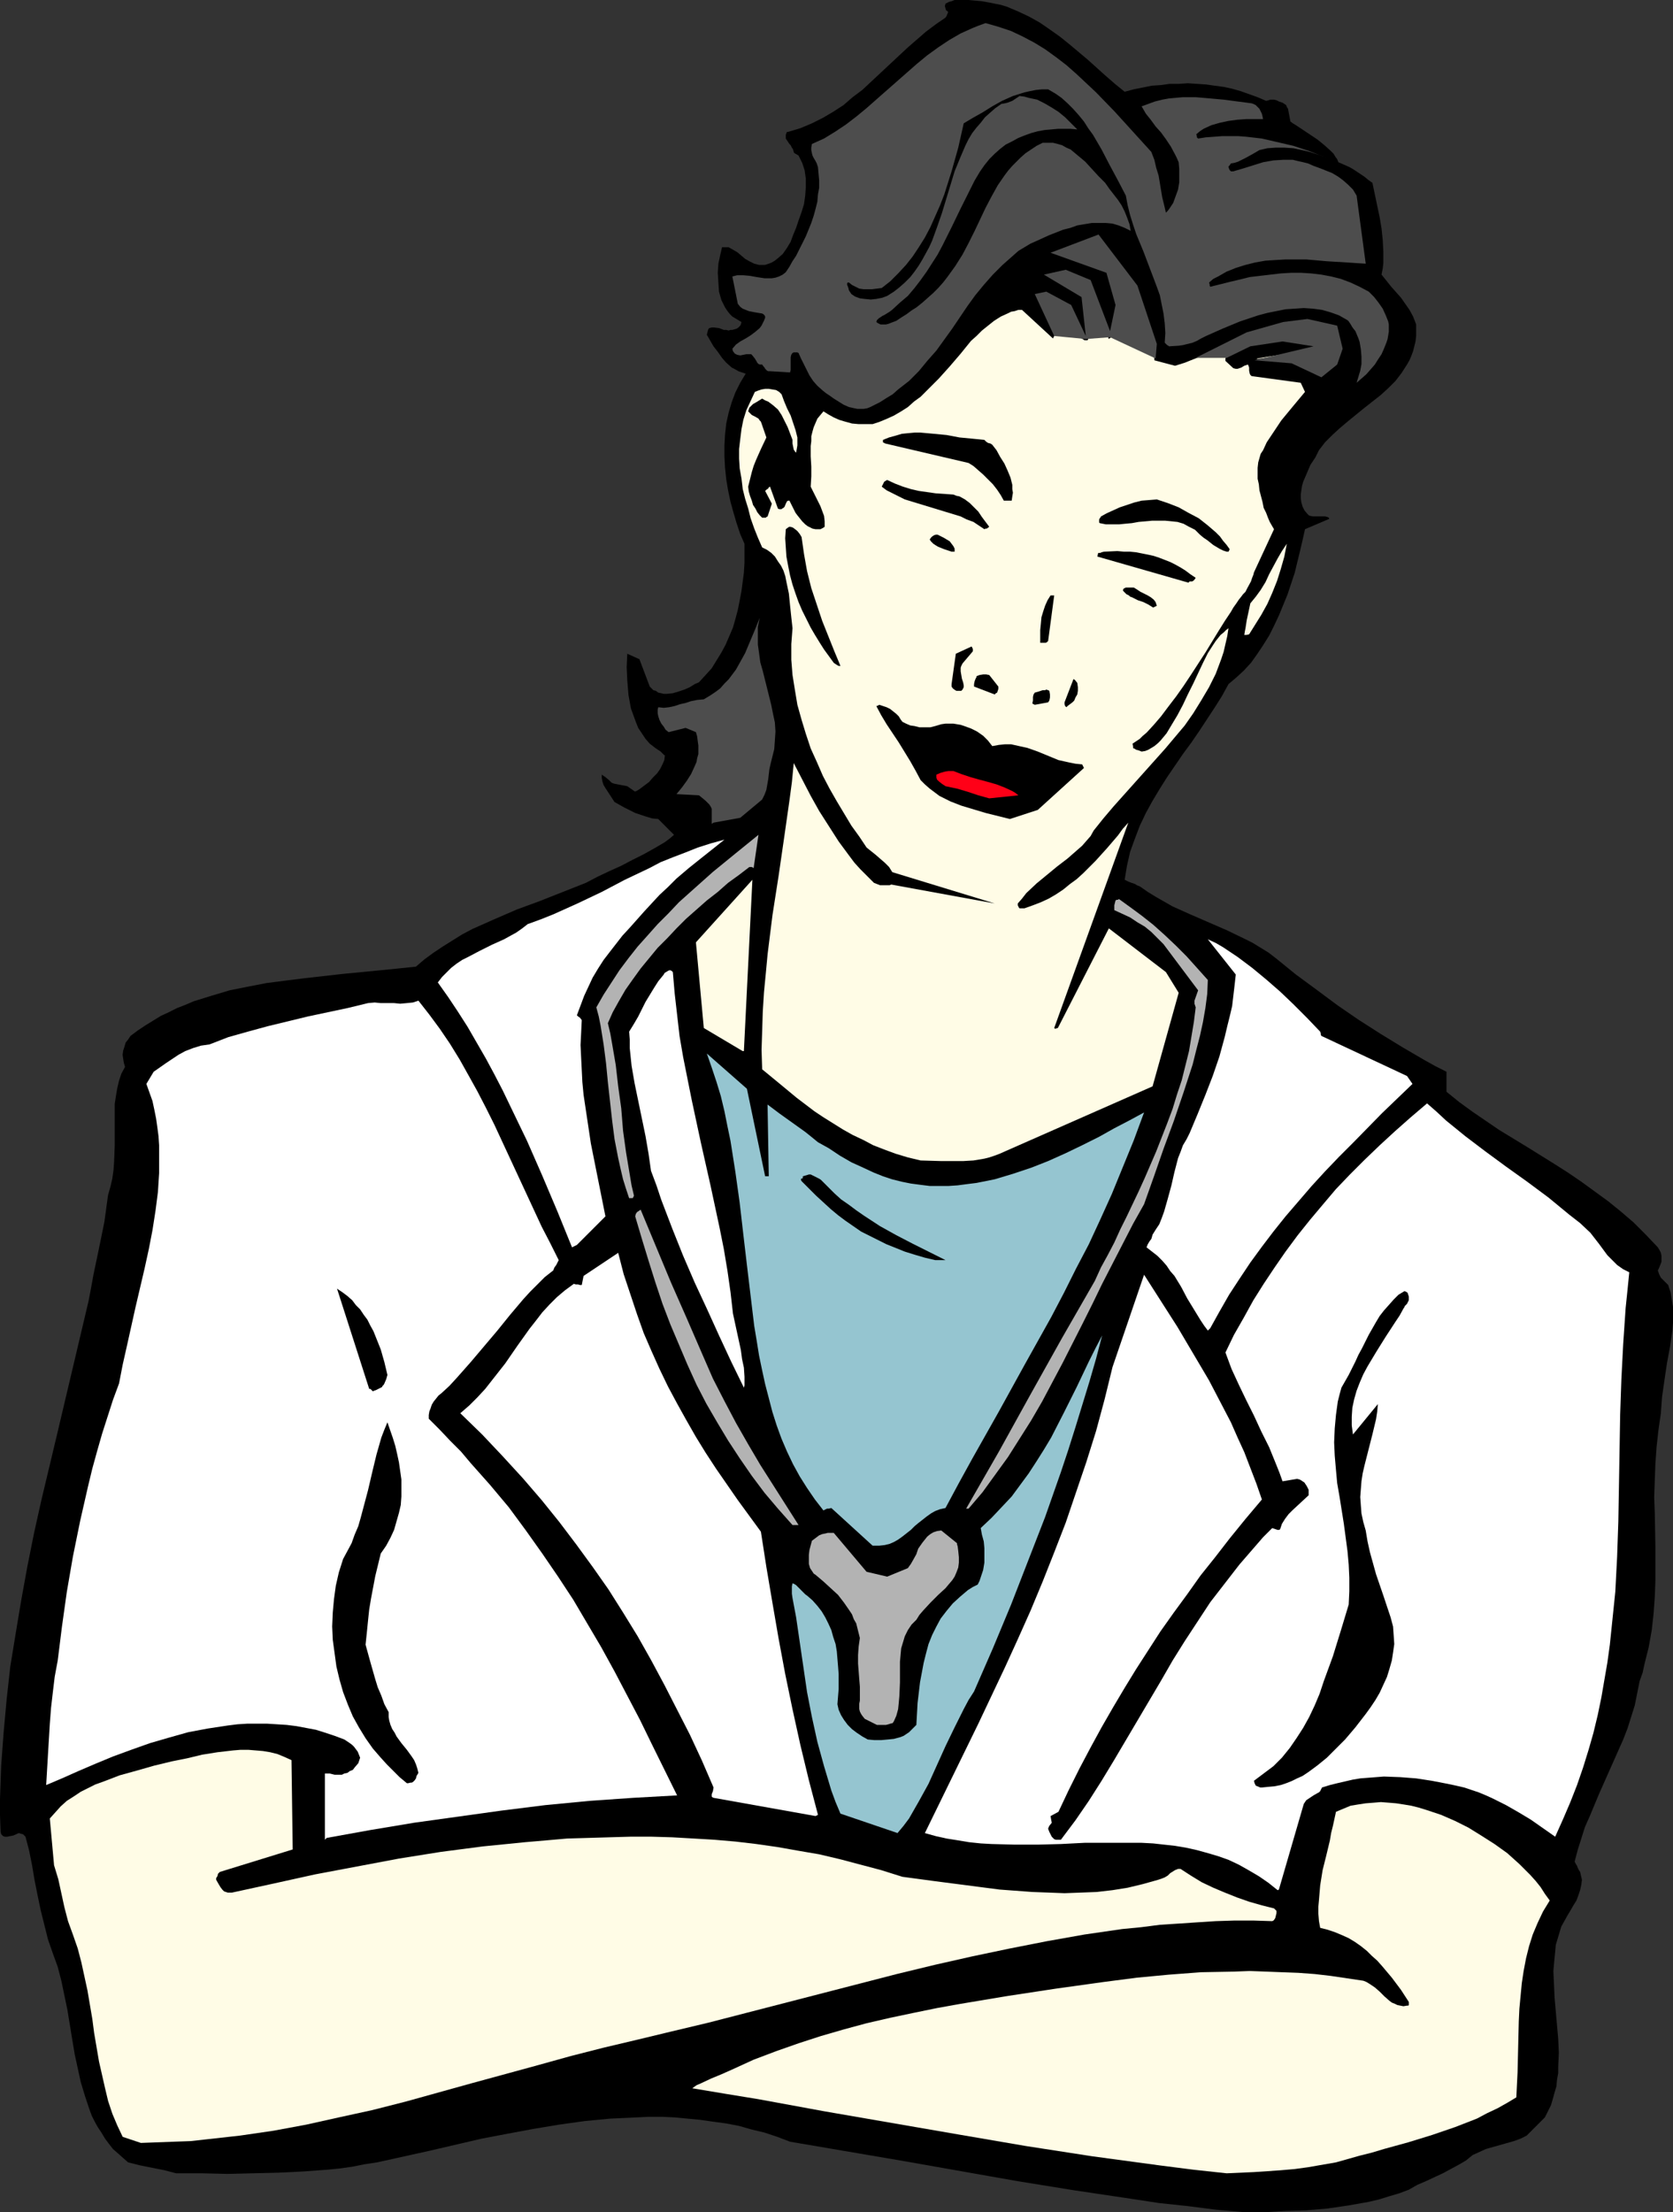 <?xml version="1.0" encoding="UTF-8" standalone="no"?>
<svg
   version="1.0"
   width="117.778mm"
   height="155.668mm"
   id="svg47"
   sodipodi:docname="Doctor 06.wmf"
   xmlns:inkscape="http://www.inkscape.org/namespaces/inkscape"
   xmlns:sodipodi="http://sodipodi.sourceforge.net/DTD/sodipodi-0.dtd"
   xmlns="http://www.w3.org/2000/svg"
   xmlns:svg="http://www.w3.org/2000/svg">
  <rect width="100%" height="100%" fill="#333333" stroke="none"/>
  <sodipodi:namedview
     id="namedview47"
     pagecolor="#ffffff"
     bordercolor="#000000"
     borderopacity="0.25"
     inkscape:showpageshadow="2"
     inkscape:pageopacity="0.0"
     inkscape:pagecheckerboard="0"
     inkscape:deskcolor="#d1d1d1"
     inkscape:document-units="mm" />
  <defs
     id="defs1">
    <pattern
       id="WMFhbasepattern"
       patternUnits="userSpaceOnUse"
       width="6"
       height="6"
       x="0"
       y="0" />
  </defs>
  <path
     style="fill:#000000;fill-opacity:1;fill-rule:evenodd;stroke:none"
     d="m 356.116,43.145 -0.323,-0.808 -0.485,-0.646 -0.485,-0.808 -0.808,-0.808 -1.616,-1.454 -1.777,-1.454 -1.939,-1.293 -1.939,-1.293 -1.939,-1.293 -0.808,-0.485 -0.646,-0.485 -0.646,-3.393 -0.323,-0.485 -0.162,-0.485 -0.485,-0.323 -0.485,-0.323 -0.969,-0.323 -0.646,-0.323 -0.646,-0.162 h -0.969 l -0.485,0.162 -0.646,0.162 -2.262,-0.97 -2.262,-0.808 -2.262,-0.808 -2.262,-0.646 -2.262,-0.485 -2.424,-0.323 -2.262,-0.323 -2.424,-0.162 -2.424,-0.162 -2.424,0.162 h -2.424 l -2.262,0.323 -2.424,0.162 -2.424,0.485 -2.424,0.485 -2.424,0.646 -2.585,-2.101 -2.424,-2.101 -4.847,-4.363 -5.009,-4.201 L 281.952,9.695 279.206,7.756 276.62,5.979 273.712,4.363 270.965,3.07 267.895,1.778 266.279,1.293 264.664,0.97 263.048,0.646 261.27,0.323 259.493,0.162 257.716,0 h -1.777 -1.939 l -0.808,0.323 -0.646,0.162 -0.969,0.485 -0.162,0.646 0.162,0.646 0.162,0.485 0.485,0.323 v 0.323 l -0.162,0.323 -0.162,0.485 -0.323,0.485 -2.585,1.778 -2.585,1.939 -2.424,2.101 -2.424,2.101 -4.847,4.525 -4.847,4.525 -2.424,2.262 -2.585,1.939 -2.424,2.101 -2.747,1.778 -2.747,1.616 -2.908,1.454 -3.07,1.293 -1.616,0.485 -1.616,0.485 h -0.323 l -0.162,0.323 -0.162,0.485 v 0.323 0.646 l 0.323,0.485 0.646,0.97 0.323,0.323 0.323,0.646 0.323,0.485 0.162,0.646 0.162,0.323 0.323,0.162 0.808,0.485 0.485,0.97 0.485,0.97 0.323,0.97 0.323,0.97 0.323,2.262 v 2.262 l -0.162,2.262 -0.323,2.262 -0.646,2.101 -0.808,2.262 -0.646,1.939 -0.808,1.939 -0.646,1.778 -0.969,1.616 -1.131,1.616 -1.293,1.131 -0.808,0.646 -0.808,0.485 -0.808,0.323 -0.969,0.323 h -0.808 -0.808 l -0.646,-0.162 -0.646,-0.162 -1.293,-0.646 -1.131,-0.646 -2.1,-1.778 -1.131,-0.646 -1.131,-0.646 h -1.777 l -0.485,2.101 -0.485,2.262 -0.162,2.424 0.162,2.585 0.162,2.424 0.323,1.131 0.323,1.131 0.485,0.97 0.485,0.97 0.646,0.97 0.646,0.808 0.646,0.646 0.808,0.485 0.808,0.485 0.808,0.485 -0.162,0.646 -0.162,0.323 -0.485,0.485 -0.485,0.323 -1.131,0.323 h -0.485 l -0.485,0.162 -0.646,-0.162 h -0.646 l -1.293,-0.485 -1.293,-0.162 h -0.646 l -0.646,0.162 v 0 l -0.162,0.162 -0.162,0.323 -0.162,0.646 -0.162,0.646 1.777,3.07 1.131,1.454 1.131,1.616 1.131,1.293 1.454,1.293 0.969,0.485 0.808,0.485 0.969,0.323 0.969,0.323 -1.454,2.424 -1.293,2.585 -0.969,2.585 -0.808,2.747 -0.646,2.909 -0.323,2.909 -0.162,2.909 v 2.909 l 0.162,3.07 0.323,3.07 0.485,2.909 0.646,3.07 0.808,2.909 0.808,2.747 0.969,2.909 1.131,2.585 v 5.171 l -0.162,2.585 -0.323,2.424 -0.323,2.424 -0.485,2.585 -0.485,2.424 -0.646,2.424 -0.646,2.262 -0.969,2.262 -0.969,2.262 -1.131,2.101 -1.293,2.101 -1.293,2.101 -1.616,1.778 -1.777,1.939 -1.131,0.485 -1.293,0.808 -1.454,0.646 -1.454,0.485 -1.616,0.485 -1.616,0.162 h -0.808 l -0.646,-0.162 -0.808,-0.162 -0.646,-0.485 -0.646,-0.162 -0.485,-0.485 -0.323,-0.323 v 0 l -0.162,-0.162 -2.747,-7.272 -3.232,-1.454 -0.162,3.555 0.162,3.555 0.323,3.878 0.323,1.778 0.323,1.778 0.646,1.778 0.646,1.778 0.646,1.616 0.969,1.454 0.969,1.454 1.131,1.293 1.454,1.131 1.454,0.97 0.485,0.485 0.323,0.323 0.162,0.162 h 0.162 l -0.162,1.293 -0.485,1.131 -0.646,1.293 -0.808,1.131 -1.131,1.131 -0.969,1.131 -1.293,0.97 -1.293,0.97 -0.808,0.485 h -0.162 l -0.162,0.162 -2.101,-1.454 -3.393,-0.646 -0.485,-0.162 -0.323,-0.162 -0.646,-0.646 -0.969,-0.808 -0.969,-0.646 v 0.808 l 0.162,0.97 0.323,0.97 0.485,0.808 2.424,3.717 2.585,1.454 2.908,1.454 1.454,0.485 1.454,0.485 1.616,0.485 1.616,0.162 4.201,4.201 -1.131,0.97 -1.293,0.97 -2.747,1.616 -2.908,1.616 -2.908,1.454 -3.07,1.616 -3.232,1.454 -3.07,1.454 -3.07,1.616 -6.14,2.424 -6.14,2.424 -6.14,2.262 -5.978,2.585 -5.817,2.585 -2.747,1.454 -2.585,1.616 -2.585,1.616 -2.424,1.616 -2.424,1.778 -2.262,1.939 -4.686,0.485 -4.847,0.485 -5.009,0.485 -5.009,0.485 -10.018,1.131 -5.17,0.646 -5.009,0.646 -5.009,0.97 -4.847,0.97 -4.847,1.454 -4.686,1.454 -2.262,0.97 -2.101,0.808 -2.262,1.131 -2.101,0.97 -2.101,1.293 -2.101,1.293 -1.939,1.293 -1.939,1.454 -0.646,0.97 -0.646,0.808 -0.323,1.131 -0.323,0.97 -0.162,1.131 0.162,1.131 0.162,0.97 0.323,1.131 -0.969,1.778 -0.646,1.939 -0.485,2.101 -0.323,1.939 -0.323,2.101 v 2.101 4.363 4.525 l -0.162,4.363 -0.162,2.262 -0.323,2.262 -0.485,2.101 -0.646,2.262 -0.485,3.555 -0.485,3.555 -1.454,7.11 -1.454,6.948 -0.646,3.555 -0.646,3.393 -8.402,35.55 -4.201,17.613 -1.939,8.726 -1.777,8.888 -1.616,8.888 -1.454,8.726 -1.454,8.888 -0.969,8.726 -0.808,8.888 -0.646,8.726 L 0,478.471 v 4.363 l 0.162,4.363 0.162,0.646 0.485,0.485 0.485,0.162 h 0.646 l 0.808,-0.162 0.808,-0.162 1.454,-0.646 0.485,0.162 0.646,0.162 0.323,0.323 0.323,0.323 0.969,3.717 0.808,4.04 0.646,3.878 0.808,4.04 0.808,3.878 0.969,3.878 0.969,3.878 1.293,3.717 1.293,3.555 0.969,3.717 0.808,3.878 0.808,3.878 1.293,7.918 0.646,3.878 0.808,3.717 0.808,3.717 1.131,3.717 1.131,3.393 0.646,1.778 0.808,1.616 0.808,1.454 0.969,1.454 0.969,1.616 0.969,1.293 1.131,1.454 1.293,1.131 1.454,1.293 1.293,1.131 3.232,0.808 3.232,0.646 3.232,0.646 3.07,0.808 h 6.948 l 6.786,0.162 6.625,-0.162 6.786,-0.162 6.625,-0.323 6.625,-0.485 3.232,-0.323 3.393,-0.485 3.232,-0.646 3.232,-0.485 13.896,-3.07 13.896,-3.232 6.786,-1.293 6.948,-1.293 6.786,-1.131 6.948,-0.97 6.786,-0.646 6.948,-0.323 3.393,-0.162 h 3.393 l 3.393,0.162 3.393,0.323 3.393,0.323 3.393,0.485 3.555,0.485 3.393,0.646 3.393,0.97 3.393,0.808 3.393,1.131 3.393,1.293 15.188,2.585 15.188,2.585 30.215,5.332 15.027,2.424 15.188,2.262 7.433,1.131 7.594,0.808 7.594,0.97 7.433,0.646 h 5.494 l 5.494,-0.323 5.494,-0.162 5.655,-0.485 5.494,-0.808 2.747,-0.485 2.747,-0.485 2.747,-0.646 2.585,-0.808 2.747,-0.808 2.585,-0.97 2.262,-1.293 2.262,-0.97 4.524,-2.101 2.101,-1.131 2.1,-1.131 1.939,-1.131 1.777,-1.454 1.777,-0.808 1.777,-0.808 7.433,-2.101 1.777,-0.646 1.616,-0.808 4.847,-4.848 0.808,-1.616 0.808,-1.616 0.485,-1.616 0.485,-1.778 0.485,-1.616 0.162,-1.778 0.323,-1.778 v -1.778 l 0.162,-3.555 -0.162,-3.717 -0.646,-7.272 -0.323,-3.717 -0.162,-3.555 -0.162,-3.555 0.323,-3.555 0.162,-1.616 0.162,-1.778 0.485,-1.616 0.485,-1.616 0.485,-1.616 0.808,-1.454 0.808,-1.454 0.969,-1.616 0.646,-1.131 0.808,-1.293 0.485,-1.293 0.485,-1.454 0.323,-1.454 0.162,-1.293 -0.323,-1.454 -0.162,-0.646 -0.323,-0.485 -0.323,-0.646 -0.162,-0.485 -0.323,-0.485 -0.323,-0.646 0.808,-3.07 0.969,-3.07 0.969,-3.07 1.293,-2.909 2.424,-5.817 2.585,-5.817 2.585,-5.817 1.293,-2.909 1.131,-2.909 0.969,-3.07 0.969,-3.07 0.646,-3.232 0.646,-3.232 0.808,-2.262 0.485,-2.262 1.131,-4.525 0.808,-4.525 0.485,-4.363 0.323,-4.525 0.162,-4.363 v -8.888 l -0.162,-8.888 -0.162,-4.363 0.162,-4.525 0.162,-4.363 0.323,-4.525 0.485,-4.363 0.646,-4.525 0.162,-2.262 0.162,-2.101 0.646,-4.525 0.646,-4.363 0.808,-4.363 0.646,-4.363 0.162,-2.101 v -2.101 -2.101 l -0.323,-1.939 -0.323,-1.939 -0.646,-1.939 -0.969,-0.97 -0.485,-0.485 -0.485,-0.485 -0.485,-0.97 -0.323,-0.97 0.323,-0.646 0.323,-0.808 0.323,-0.808 v -0.646 -0.97 l -0.162,-0.808 -0.323,-0.646 -0.485,-0.808 -3.232,-3.393 -3.232,-3.232 -3.393,-2.909 -3.393,-2.747 -3.555,-2.585 -3.555,-2.585 -3.555,-2.424 -3.555,-2.262 -7.271,-4.525 -7.433,-4.525 -3.555,-2.424 -3.555,-2.424 -3.555,-2.585 -3.393,-2.747 v -5.333 l -2.908,-1.454 -2.908,-1.616 -5.817,-3.393 -5.817,-3.555 -5.817,-3.717 -5.655,-3.878 -5.655,-4.201 -5.494,-4.04 -5.17,-4.201 -2.1,-1.616 -2.1,-1.293 -2.101,-1.293 -2.262,-1.131 -4.686,-2.262 -4.847,-2.101 -4.847,-2.101 -4.686,-2.101 -2.262,-1.293 -2.262,-1.293 -2.1,-1.293 -2.101,-1.454 -0.808,-0.323 -0.485,-0.323 -0.969,-0.323 -0.808,-0.323 -0.969,-0.485 0.323,-1.939 0.323,-1.939 0.808,-3.555 1.293,-3.555 1.293,-3.393 1.616,-3.393 1.777,-3.232 1.939,-3.232 1.939,-3.07 4.201,-6.14 2.262,-3.07 2.1,-3.07 4.039,-6.14 1.939,-3.07 1.777,-3.232 2.101,-1.778 1.939,-1.778 1.939,-2.101 1.616,-2.262 1.616,-2.424 1.616,-2.585 1.293,-2.585 1.293,-2.747 1.131,-2.747 1.131,-2.747 0.969,-2.909 0.969,-2.909 1.454,-5.979 0.646,-2.747 0.646,-2.909 6.463,-2.747 -0.162,-0.323 -0.323,-0.162 -0.646,-0.162 h -1.454 -0.969 -0.808 l -0.808,-0.162 -0.323,-0.162 -0.323,-0.323 -0.808,-0.97 -0.485,-0.97 -0.323,-1.131 -0.162,-1.131 v -0.97 l 0.162,-1.131 0.162,-1.131 0.323,-1.131 0.969,-2.262 0.969,-2.262 1.293,-1.939 0.969,-1.939 1.616,-2.101 1.939,-1.939 1.939,-1.778 2.1,-1.778 4.363,-3.555 4.524,-3.555 1.939,-1.778 1.939,-1.939 1.616,-2.101 1.454,-2.262 0.646,-1.131 0.485,-1.131 0.485,-1.293 0.323,-1.293 0.323,-1.293 0.162,-1.454 v -1.454 -1.616 l -0.808,-2.101 -0.969,-1.778 -1.131,-1.616 -1.131,-1.616 -2.585,-2.909 -1.293,-1.616 -1.293,-1.616 0.323,-1.616 0.162,-1.454 v -3.07 l -0.162,-3.07 -0.323,-3.07 -0.485,-2.909 -1.293,-6.14 -0.646,-3.07 -1.131,-0.808 -0.969,-0.808 -1.939,-1.293 -0.969,-0.646 -1.131,-0.646 -1.454,-0.646 z"
     id="path1" />
  <path
     style="fill:#ffffff;fill-opacity:1;fill-rule:evenodd;stroke:none"
     d="m 340.282,502.548 6.625,-22.784 0.323,-0.485 0.323,-0.485 0.969,-0.646 0.969,-0.646 1.131,-0.646 0.323,-0.162 0.323,-0.323 0.485,-0.97 2.1,-0.646 1.939,-0.485 2.101,-0.485 2.1,-0.485 1.939,-0.323 2.1,-0.162 4.201,-0.323 4.363,0.162 4.201,0.323 4.201,0.646 4.201,0.808 2.262,0.485 2.101,0.485 1.939,0.646 1.939,0.646 1.939,0.808 1.777,0.808 3.555,1.778 3.393,1.939 3.232,1.939 6.463,4.525 2.1,-4.686 1.939,-4.525 1.777,-4.525 1.616,-4.686 1.454,-4.686 1.293,-4.525 1.131,-4.686 0.969,-4.686 0.808,-4.686 0.808,-4.686 0.646,-4.686 0.485,-4.686 0.969,-9.372 0.485,-9.372 0.323,-9.372 0.162,-9.372 0.162,-9.534 0.162,-9.534 0.323,-9.372 0.485,-9.372 0.646,-9.534 0.485,-4.686 0.485,-4.848 -1.616,-0.808 -1.616,-1.131 -1.293,-1.293 -1.293,-1.293 -2.262,-3.07 -2.262,-2.909 -2.747,-2.585 -2.908,-2.262 -5.494,-4.525 -5.655,-4.201 -5.655,-4.04 -5.494,-4.04 -5.332,-4.04 -5.17,-4.201 -2.424,-2.262 -2.585,-2.262 -4.363,3.717 -4.201,3.717 -4.039,3.717 -4.039,3.878 -3.878,3.878 -3.716,3.878 -3.555,4.201 -3.393,4.04 -3.232,4.04 -3.232,4.363 -2.908,4.201 -2.908,4.363 -2.747,4.363 -2.585,4.686 -2.585,4.525 -2.262,4.686 1.616,4.363 1.939,4.201 1.939,4.04 2.101,4.201 1.939,4.201 2.101,4.201 1.777,4.363 0.969,2.424 0.808,2.262 1.939,-0.323 0.969,-0.162 0.969,-0.162 0.646,0.162 0.323,0.162 0.485,0.323 0.485,0.323 0.646,0.97 0.485,0.97 v 1.454 l -2.1,1.939 -2.262,2.101 -0.969,0.97 -0.969,1.293 -0.808,1.293 -0.485,1.454 -0.323,0.162 h -0.323 l -0.485,-0.162 -0.485,-0.162 -0.485,-0.162 -2.424,2.424 -2.101,2.424 -4.201,4.848 -3.878,5.009 -3.878,5.009 -3.393,5.171 -3.393,5.171 -3.232,5.171 -3.07,5.332 -6.302,10.665 -6.302,10.665 -3.232,5.333 -3.393,5.332 -3.555,5.171 -3.878,5.171 h -1.293 l -0.485,-0.162 -0.323,-0.323 -0.323,-0.323 -0.323,-0.646 -0.323,-0.646 -0.323,-0.808 0.162,-0.485 0.162,-0.323 0.646,-0.808 -0.162,-0.808 -0.162,-0.97 2.101,-1.131 2.747,-5.817 2.908,-5.817 2.908,-5.494 2.908,-5.333 3.07,-5.333 3.07,-5.171 3.07,-5.009 3.232,-5.009 3.232,-5.009 3.555,-5.009 3.555,-4.848 3.555,-5.009 3.878,-4.848 3.878,-5.009 4.201,-5.171 4.363,-5.171 -1.454,-4.201 -1.616,-4.201 -1.616,-4.201 -1.777,-3.878 -1.777,-4.04 -1.939,-3.717 -1.939,-3.717 -1.939,-3.717 -4.201,-7.11 -4.201,-7.11 -8.887,-13.897 -8.402,24.562 -2.1,8.564 -2.262,8.403 -2.585,8.241 -2.747,8.08 -2.747,8.08 -3.07,7.918 -3.07,7.756 -3.232,7.756 -3.393,7.595 -3.393,7.433 -7.109,15.028 -7.109,14.543 -7.109,14.543 2.908,0.808 2.908,0.646 3.07,0.485 2.908,0.485 3.07,0.323 2.908,0.162 6.14,0.162 h 6.14 l 6.14,-0.162 6.302,-0.323 h 6.14 5.978 3.07 l 3.07,0.162 2.908,0.323 2.908,0.323 2.908,0.485 2.908,0.646 2.908,0.808 2.747,0.808 2.747,0.97 2.747,1.293 2.585,1.454 2.747,1.616 2.585,1.778 2.424,1.939 z"
     id="path2" />
  <path
     style="fill:#ffffff;fill-opacity:1;fill-rule:evenodd;stroke:none"
     d="m 86.929,488.813 11.634,-2.101 11.634,-1.939 11.634,-1.616 11.634,-1.616 11.634,-1.454 11.795,-1.131 11.634,-0.808 5.817,-0.323 5.817,-0.323 -6.625,-13.412 -3.232,-6.625 -3.393,-6.464 -3.393,-6.464 -3.555,-6.464 -3.716,-6.302 -3.716,-6.302 -4.039,-6.14 -4.201,-6.14 -4.363,-6.14 -4.524,-6.14 -5.009,-5.979 -5.17,-5.817 -2.585,-3.07 -2.908,-2.909 -2.747,-2.909 -2.908,-2.909 v -0.97 l 0.162,-0.97 0.323,-0.808 0.323,-0.97 0.485,-0.808 0.646,-0.808 0.646,-0.808 0.808,-0.646 2.101,-1.939 1.939,-2.101 3.716,-4.201 3.555,-4.201 3.555,-4.201 3.393,-4.201 3.555,-4.201 1.777,-1.939 1.939,-1.939 1.939,-1.939 2.262,-1.778 0.323,-0.808 0.485,-0.646 0.323,-0.646 0.323,-0.646 -2.262,-4.525 -2.262,-4.363 -4.201,-9.049 -4.201,-9.049 -4.201,-9.049 -2.262,-4.525 -2.262,-4.363 -2.424,-4.363 -2.262,-4.04 -2.585,-4.201 -2.747,-4.04 -2.747,-3.717 -2.908,-3.717 -1.454,0.485 -1.616,0.162 -1.777,0.162 -1.616,-0.162 h -3.555 l -1.616,-0.162 -1.777,0.162 -5.332,1.293 -5.332,1.131 -5.332,1.131 -5.332,1.293 -5.332,1.293 -5.332,1.454 -5.17,1.454 -5.009,1.939 -1.131,0.162 -1.131,0.162 -2.101,0.646 -2.101,0.808 -1.777,0.97 -3.393,2.262 -1.616,1.131 -1.616,1.131 -1.939,3.232 0.808,2.262 0.808,2.262 0.485,2.262 0.485,2.424 0.323,2.262 0.323,2.424 0.162,2.424 v 2.424 2.585 2.424 l -0.323,5.009 -0.646,5.009 -0.808,5.171 -0.969,5.009 -1.131,5.171 -2.424,10.342 -2.262,10.18 -1.131,5.009 -0.969,5.009 -1.616,4.363 -1.454,4.525 -1.454,4.525 -1.293,4.525 -1.293,4.686 -1.131,4.686 -2.101,9.211 -1.939,9.534 -1.616,9.372 -1.293,9.211 -1.131,9.049 -0.808,4.363 -0.485,4.04 -0.485,4.201 -0.323,4.201 -0.485,8.08 -0.485,8.241 4.201,-1.778 4.363,-1.939 4.524,-1.939 4.686,-1.939 4.847,-1.778 5.009,-1.778 5.009,-1.454 5.17,-1.454 5.17,-0.97 5.332,-0.808 2.585,-0.323 2.585,-0.162 h 2.747 2.585 l 2.585,0.162 2.585,0.162 2.585,0.323 2.585,0.485 2.585,0.485 2.585,0.808 2.424,0.808 2.585,0.97 1.454,0.97 0.646,0.485 0.485,0.485 0.485,0.646 0.485,0.646 0.323,0.808 0.323,0.808 -0.485,1.454 -0.969,1.131 -0.485,0.646 -0.808,0.323 -0.646,0.485 -0.808,0.162 -0.646,0.323 H 90.322 89.029 l -0.646,-0.162 -0.646,-0.162 h -0.646 -0.646 v 17.613 z"
     id="path3" />
  <path
     style="fill:#ffffff;fill-opacity:1;fill-rule:evenodd;stroke:none"
     d="m 216.998,482.996 0.646,-0.323 -2.424,-9.211 -2.262,-9.372 -2.1,-9.534 -1.939,-9.372 -1.777,-9.534 -1.616,-9.372 -1.616,-9.534 -1.454,-9.372 -3.07,-4.201 -3.07,-4.201 -2.908,-4.201 -2.908,-4.201 -2.747,-4.201 -2.585,-4.201 -2.585,-4.525 -2.424,-4.363 -2.424,-4.525 -2.262,-4.686 -2.101,-4.686 -2.1,-4.848 -1.777,-5.009 -1.777,-5.333 -1.777,-5.332 -1.454,-5.656 -9.21,6.14 -0.485,2.424 h -0.485 l -0.485,-0.162 h -0.646 l -0.485,-0.162 -2.424,1.778 -2.101,1.778 -1.939,1.939 -1.939,2.101 -1.616,2.101 -1.777,2.262 -3.232,4.525 -3.232,4.686 -1.777,2.262 -1.777,2.262 -1.777,2.262 -2.1,2.262 -2.1,2.101 -2.424,2.101 5.817,5.656 5.494,5.817 5.332,5.817 5.009,5.817 4.686,5.817 4.524,5.979 4.363,5.979 4.201,5.979 3.878,6.14 3.878,6.302 3.555,6.302 3.555,6.625 3.393,6.625 3.393,6.625 3.232,6.948 3.07,7.11 -0.162,0.97 -0.323,0.808 v 0.323 0.323 l 0.162,0.162 0.323,0.162 z"
     id="path4" />
  <path
     style="fill:#000000;fill-opacity:1;fill-rule:evenodd;stroke:none"
     d="m 335.758,475.401 1.616,-0.162 1.777,-0.162 1.616,-0.323 1.454,-0.485 1.616,-0.646 1.293,-0.646 1.454,-0.646 1.454,-0.97 2.424,-1.778 2.585,-2.101 2.424,-2.424 2.424,-2.424 2.747,-3.232 2.747,-3.555 1.293,-1.778 1.293,-1.939 1.131,-1.939 0.969,-2.101 0.969,-2.101 0.646,-2.101 0.646,-2.262 0.323,-2.101 0.323,-2.262 -0.162,-2.424 -0.162,-2.262 -0.646,-2.424 -1.939,-5.817 -1.939,-5.656 -0.808,-2.909 -0.808,-2.909 -0.646,-2.909 -0.485,-2.909 -0.646,-2.262 -0.485,-2.262 -0.162,-2.101 -0.162,-2.262 0.162,-2.101 0.162,-2.101 0.323,-2.101 0.485,-2.101 2.1,-8.241 0.969,-4.04 0.323,-2.101 0.162,-1.939 -6.625,8.08 -0.323,-2.424 v -2.262 l 0.162,-2.424 0.485,-2.262 0.646,-2.262 0.808,-2.101 0.969,-2.262 1.131,-2.101 2.424,-4.04 2.424,-3.878 2.424,-3.717 1.293,-1.939 0.969,-1.778 0.323,-0.485 v -0.162 l 0.162,-0.162 0.485,-0.485 0.323,-0.646 0.162,-0.323 v -0.323 -0.323 -0.323 l -0.162,-0.485 -0.162,-0.485 v 0 l -0.162,-0.162 -0.323,-0.162 -0.323,-0.162 -1.616,0.97 -1.293,1.293 -1.293,1.454 -1.293,1.454 -1.131,1.454 -0.969,1.616 -1.939,3.393 -1.777,3.555 -0.969,1.778 -0.808,1.778 -1.777,3.555 -1.939,3.393 -0.485,1.778 -0.485,1.939 -0.485,3.555 -0.323,3.555 -0.162,3.717 0.162,3.555 0.323,3.717 0.323,3.555 0.646,3.717 1.131,7.11 0.969,7.272 0.323,3.555 0.162,3.555 v 3.555 l -0.162,3.555 -2.101,6.948 -2.1,6.787 -2.424,6.625 -1.131,3.393 -1.293,3.07 -1.454,3.07 -1.616,2.909 -1.777,2.747 -1.777,2.585 -2.1,2.585 -2.262,2.262 -2.585,1.939 -1.293,0.97 -1.293,0.97 0.162,0.646 0.323,0.646 0.808,0.323 0.323,0.162 z"
     id="path5" />
  <path
     style="fill:#000000;fill-opacity:1;fill-rule:evenodd;stroke:none"
     d="m 108.58,474.27 0.646,-0.162 h 0.323 l 0.323,-0.162 0.162,-0.162 0.323,-0.323 0.323,-0.485 0.162,-0.646 0.485,-0.808 -0.323,-1.293 -0.323,-0.97 -0.485,-1.131 -0.646,-0.97 -1.293,-1.778 -1.454,-1.778 -1.293,-1.778 -0.485,-0.97 -0.646,-0.97 -0.485,-1.131 -0.323,-1.131 -0.162,-0.97 v -1.293 l -1.131,-2.101 -0.808,-2.262 -0.969,-2.262 -0.646,-2.101 -1.293,-4.525 -1.293,-4.686 0.323,-3.07 0.323,-3.232 0.323,-3.07 0.485,-2.909 1.131,-5.979 1.454,-5.979 1.454,-2.101 1.131,-2.101 0.969,-2.101 0.646,-2.262 0.646,-2.262 0.485,-2.101 0.162,-2.262 v -2.262 -2.262 l -0.323,-2.262 -0.323,-2.262 -0.485,-2.262 -0.485,-2.101 -0.646,-2.101 -1.454,-4.201 -0.808,1.939 -0.808,2.101 -0.646,2.262 -0.646,2.262 -1.131,4.686 -1.131,4.848 -1.293,4.848 -0.646,2.424 -0.646,2.262 -0.969,2.262 -0.808,2.262 -1.131,2.101 -1.131,2.101 -1.131,3.555 -0.808,3.555 -0.485,3.555 -0.323,3.555 -0.162,3.717 0.162,3.555 0.485,3.555 0.485,3.555 0.808,3.393 0.969,3.393 1.293,3.393 1.293,3.07 1.616,2.909 1.777,2.909 1.939,2.747 2.101,2.424 1.616,1.778 1.777,1.778 1.616,1.616 0.969,0.808 0.969,0.808 z"
     id="path6" />
  <path
     style="fill:#95c5d0;fill-opacity:1;fill-rule:evenodd;stroke:none"
     d="m 238.811,487.52 1.616,-1.939 1.454,-1.939 1.293,-2.262 1.293,-2.262 2.585,-4.686 2.262,-5.009 2.262,-5.009 2.424,-5.009 2.424,-4.848 1.293,-2.424 1.454,-2.262 5.009,-11.473 4.847,-11.635 4.524,-11.635 4.524,-11.635 4.201,-11.958 1.939,-5.817 1.939,-6.14 3.716,-12.119 1.777,-6.14 1.616,-6.14 -1.777,3.393 -1.777,3.555 -3.232,6.787 -3.393,6.787 -3.393,6.625 -1.939,3.232 -1.939,3.07 -2.101,3.232 -2.262,3.07 -2.262,3.07 -2.585,2.747 -2.747,2.909 -2.908,2.747 0.323,1.778 0.485,1.778 0.162,1.778 v 1.939 1.939 l -0.323,1.939 -0.646,1.939 -0.323,0.97 -0.485,0.97 -1.293,0.646 -1.293,0.808 -2.101,1.778 -1.939,1.778 -1.616,1.939 -1.616,2.101 -1.131,2.101 -1.131,2.262 -0.969,2.424 -0.646,2.424 -0.646,2.585 -0.485,2.585 -0.485,2.585 -0.646,5.494 -0.323,5.817 -0.646,0.646 -0.646,0.646 -0.646,0.646 -1.454,0.97 -0.808,0.323 -1.777,0.485 -1.616,0.162 -1.777,0.162 h -1.777 l -1.777,-0.162 -1.454,-0.808 -1.454,-0.97 -1.293,-0.97 -1.131,-1.131 -0.969,-1.293 -0.808,-1.293 -0.646,-1.454 -0.323,-1.454 0.323,-4.04 v -4.04 l -0.162,-2.101 -0.162,-1.939 -0.162,-1.939 -0.323,-1.939 -0.646,-1.939 -0.485,-1.778 -0.808,-1.778 -0.808,-1.616 -0.969,-1.616 -1.131,-1.454 -1.293,-1.454 -1.293,-1.131 -0.646,-0.485 -0.485,-0.485 -0.969,-0.97 -0.969,-0.97 -0.485,-0.323 -0.485,-0.162 -0.162,0.808 v 0.97 0.97 l 0.162,1.131 0.485,2.585 0.485,2.585 0.969,6.625 0.969,6.625 0.969,6.625 1.293,6.625 1.454,6.625 1.777,6.464 0.969,3.232 0.969,3.232 1.131,3.07 1.293,3.07 z"
     id="path7" />
  <path
     style="fill:#95c5d0;fill-opacity:1;fill-rule:evenodd;stroke:none"
     d="m 232.51,411.088 h 1.454 l 1.454,-0.162 1.293,-0.323 1.131,-0.485 1.131,-0.646 1.131,-0.808 2.262,-1.778 0.969,-0.97 0.969,-0.808 2.262,-1.778 1.131,-0.808 1.131,-0.646 1.293,-0.485 1.454,-0.323 3.555,-6.625 3.555,-6.464 7.109,-12.604 6.948,-12.604 6.948,-12.443 3.393,-6.464 3.232,-6.464 3.393,-6.464 3.07,-6.625 3.07,-6.787 2.908,-7.11 2.908,-7.11 2.747,-7.433 -3.878,2.101 -4.039,2.101 -4.039,2.262 -4.524,2.262 -4.363,2.101 -4.686,2.101 -4.524,1.778 -4.847,1.616 -4.847,1.454 -2.424,0.485 -2.424,0.485 -2.585,0.323 -2.424,0.323 -2.424,0.162 h -2.585 -2.424 l -2.585,-0.323 -2.424,-0.323 -2.424,-0.485 -2.585,-0.646 -2.424,-0.808 -2.424,-0.97 -2.424,-1.131 -1.777,-0.808 -1.777,-0.808 -3.07,-1.778 -2.908,-1.939 -2.908,-1.616 -1.777,-1.454 -1.616,-1.293 -3.393,-2.424 -3.393,-2.424 -3.232,-2.424 0.323,19.068 h -0.969 l -4.847,-23.269 -10.664,-9.372 1.293,3.717 1.293,3.878 1.131,3.717 0.969,4.04 0.808,4.04 0.808,3.878 1.293,8.241 1.131,8.08 0.969,8.403 0.969,8.241 0.969,8.08 0.969,8.08 0.646,3.878 0.646,4.04 0.808,3.878 0.808,3.717 0.969,3.717 0.969,3.717 1.131,3.555 1.293,3.555 1.454,3.393 1.616,3.393 1.777,3.232 1.939,3.07 2.101,3.07 2.262,2.909 0.969,-0.485 h 0.485 l 0.646,-0.162 10.987,10.019 z"
     id="path8" />
  <path
     style="fill:#000000;fill-opacity:1;fill-rule:evenodd;stroke:none"
     d="m 99.208,370.044 0.323,-0.162 0.485,-0.162 0.646,-0.323 0.646,-0.323 0.323,-0.162 0.162,-0.323 0.323,-0.323 0.162,-0.323 0.485,-1.131 0.323,-1.131 -0.808,-3.393 -0.969,-3.393 -1.293,-3.232 -0.646,-1.616 -0.808,-1.454 -0.808,-1.616 -0.969,-1.293 -0.969,-1.454 -1.131,-1.131 -0.969,-1.293 -1.293,-1.131 -1.293,-0.97 -1.454,-0.97 8.564,26.663 h 0.162 0.162 l 0.323,0.323 z"
     id="path9" />
  <path
     style="fill:#ffffff;fill-opacity:1;fill-rule:evenodd;stroke:none"
     d="m 198.094,368.428 v -2.262 l -0.162,-2.424 -0.485,-2.262 -0.323,-2.424 -2.1,-9.695 -0.646,-5.656 -0.808,-5.656 -0.969,-5.817 -1.131,-5.656 -2.424,-11.311 -2.585,-11.473 -2.424,-11.311 -1.131,-5.656 -1.131,-5.656 -0.969,-5.656 -0.646,-5.656 -0.646,-5.656 -0.485,-5.656 -0.323,-0.323 -0.323,-0.162 h -0.323 l -0.323,0.162 -0.808,0.485 -0.162,0.162 -0.162,0.323 -1.454,1.778 -1.131,1.778 -2.262,3.717 -0.969,1.939 -0.969,1.939 -1.131,1.939 -1.293,2.101 0.162,2.101 v 2.262 l 0.485,4.686 0.808,4.686 0.969,4.686 0.969,4.686 0.969,4.686 0.808,4.686 0.646,4.525 1.454,3.878 1.293,3.878 2.908,7.595 2.908,7.272 3.07,7.11 3.232,6.948 3.232,7.11 3.232,6.948 3.393,6.948 z"
     id="path10" />
  <path
     style="fill:#ffffff;fill-opacity:1;fill-rule:evenodd;stroke:none"
     d="m 322.023,353.238 2.424,-4.363 2.585,-4.525 2.747,-4.201 2.908,-4.363 3.07,-4.201 3.07,-4.04 3.232,-4.04 6.948,-8.08 3.555,-3.878 3.716,-3.878 3.878,-3.878 7.594,-7.756 8.079,-7.756 -1.454,-2.101 -22.782,-10.665 -0.162,-0.323 v -0.323 l -0.162,-0.485 -3.555,-3.717 -3.555,-3.555 -3.555,-3.393 -3.716,-3.232 -3.716,-3.07 -3.878,-2.909 -1.939,-1.293 -1.939,-1.293 -1.939,-1.131 -2.101,-0.97 7.433,9.372 v 0 l -0.323,2.909 -0.323,2.747 -0.323,2.747 -0.646,2.747 -0.646,2.585 -0.646,2.747 -1.454,5.333 -1.777,5.171 -1.939,5.009 -2.101,5.171 -2.1,5.009 -0.808,1.616 -0.969,1.616 -0.646,1.778 -0.646,1.616 -0.969,3.717 -0.808,3.555 -0.969,3.555 -0.969,3.393 -0.646,1.778 -0.646,1.616 -0.969,1.454 -0.808,1.293 -0.323,1.131 -0.485,0.646 -0.485,0.808 -0.323,0.808 1.454,1.131 1.454,1.131 1.293,1.293 1.131,1.293 0.969,1.454 1.131,1.293 1.777,2.909 1.616,3.07 1.777,2.909 1.777,2.909 0.969,1.454 0.969,1.293 z"
     id="path11" />
  <path
     style="fill:#000000;fill-opacity:1;fill-rule:evenodd;stroke:none"
     d="m 248.829,335.14 h 2.747 l -4.201,-2.101 -4.524,-2.262 -4.363,-2.262 -4.363,-2.424 -4.201,-2.747 -2.1,-1.454 -1.939,-1.454 -2.1,-1.454 -1.777,-1.616 -1.777,-1.778 -1.777,-1.778 -0.485,-0.323 -0.323,-0.162 -0.646,-0.323 -0.646,-0.323 -0.646,-0.323 h -0.485 l -0.485,0.162 -1.131,0.323 v 0.323 0.162 l -0.323,0.162 h -0.162 v 0.162 0.162 l 0.162,0.323 1.939,1.939 1.939,1.939 1.939,1.778 1.939,1.778 1.939,1.616 1.939,1.454 2.1,1.454 2.101,1.454 2.262,1.131 2.262,1.131 2.262,1.131 2.424,0.97 2.424,0.97 2.585,0.808 2.747,0.808 z"
     id="path12" />
  <path
     style="fill:#ffffff;fill-opacity:1;fill-rule:evenodd;stroke:none"
     d="m 153.498,331.1 7.594,-7.595 -1.293,-6.464 -1.293,-6.464 -1.293,-6.464 -0.969,-6.464 -0.969,-6.464 -0.323,-3.393 -0.162,-3.232 -0.162,-3.232 -0.162,-3.393 0.162,-3.232 0.162,-3.393 -0.485,-0.646 -0.485,-0.323 -0.323,-0.323 0.969,-2.585 0.969,-2.585 1.131,-2.424 1.131,-2.424 1.454,-2.424 1.454,-2.262 1.616,-2.101 3.393,-4.363 1.939,-2.101 3.878,-4.363 4.039,-4.363 2.262,-2.101 2.262,-2.262 3.232,-2.747 3.232,-2.585 6.302,-5.009 -3.555,0.97 -3.555,1.131 -3.232,1.293 -3.393,1.293 -3.232,1.293 -3.07,1.616 -6.463,3.07 -6.14,3.232 -6.463,3.07 -3.232,1.454 -3.232,1.454 -3.232,1.293 -3.555,1.293 -1.454,1.131 -1.616,1.131 -3.232,1.778 -3.232,1.454 -3.232,1.616 -3.07,1.616 -1.616,0.808 -1.454,0.97 -1.454,1.131 -1.131,1.131 -1.293,1.293 -1.131,1.454 2.747,3.878 2.585,3.878 2.585,4.04 2.424,4.201 2.424,4.201 2.262,4.201 2.262,4.363 2.101,4.363 4.363,9.049 4.039,9.211 4.039,9.534 3.878,9.534 z"
     id="path13" />
  <path
     style="fill:#b3b3b3;fill-opacity:1;fill-rule:evenodd;stroke:none"
     d="m 233.318,458.757 h 1.293 1.131 l 0.646,-0.162 0.485,-0.162 0.646,-0.162 0.323,-0.485 0.646,-1.454 0.485,-1.778 0.162,-1.616 0.162,-1.778 0.162,-3.717 v -3.717 -1.778 l 0.162,-1.778 0.162,-1.778 0.485,-1.616 0.485,-1.616 0.808,-1.616 0.969,-1.454 1.293,-1.293 0.808,-1.293 0.969,-1.131 1.939,-2.101 2.1,-2.101 1.939,-1.778 0.808,-0.97 0.969,-1.131 0.646,-0.97 0.485,-1.131 0.485,-1.293 0.162,-1.293 v -1.454 l -0.162,-1.616 -0.162,-1.293 -0.162,-0.485 v -0.323 l -4.201,-3.393 -1.131,0.162 -0.969,0.323 -0.808,0.485 -0.808,0.646 -1.293,1.616 -1.131,1.616 -0.485,1.454 -0.808,1.454 -0.646,1.131 -0.808,1.131 -5.494,2.262 -5.494,-1.293 -8.725,-10.342 h -0.808 -0.808 l -0.646,0.162 -0.808,0.162 -0.808,0.323 -0.646,0.485 -0.646,0.485 -0.646,0.485 -0.646,2.424 -0.162,1.293 v 1.131 1.293 l 0.323,1.131 0.646,0.97 0.323,0.485 0.485,0.323 2.101,1.778 1.939,1.778 1.939,1.778 1.616,2.101 1.454,2.101 0.646,0.97 0.485,1.293 0.646,1.131 0.323,1.293 0.323,1.293 0.323,1.293 -0.323,2.262 -0.162,2.262 v 2.262 l 0.162,2.101 0.162,2.101 0.162,1.939 v 1.939 1.778 l -0.162,0.808 v 0.646 0.808 l 0.162,0.646 0.323,0.646 0.323,0.485 0.646,0.808 z"
     id="path14" />
  <path
     style="fill:#b3b3b3;fill-opacity:1;fill-rule:evenodd;stroke:none"
     d="m 211.828,405.594 h 0.646 l -6.786,-10.665 -3.393,-5.332 -3.232,-5.494 -3.232,-5.656 -3.07,-5.817 -3.07,-5.979 -2.747,-6.302 -4.201,-9.695 -4.201,-9.534 -4.039,-9.695 -4.039,-9.695 -0.485,0.323 -0.485,0.323 -0.323,0.485 -0.162,0.646 1.777,5.979 1.777,5.817 1.777,5.656 1.939,5.817 2.101,5.494 2.262,5.333 2.262,5.332 2.424,5.333 2.585,5.009 2.908,5.009 2.908,4.848 3.07,4.686 3.232,4.686 3.393,4.525 3.555,4.201 3.878,4.363 z"
     id="path15" />
  <path
     style="fill:#b3b3b3;fill-opacity:1;fill-rule:evenodd;stroke:none"
     d="m 257.716,401.231 3.716,-4.363 3.393,-4.686 3.393,-4.686 3.07,-4.848 3.07,-4.848 2.908,-5.009 2.747,-5.171 2.747,-5.171 5.332,-10.503 2.585,-5.171 2.585,-5.333 5.494,-10.665 2.747,-5.333 2.908,-5.171 2.585,-7.272 2.585,-7.433 2.747,-7.433 2.585,-7.595 2.424,-7.433 0.969,-3.878 0.969,-3.717 0.808,-3.717 0.646,-3.717 0.485,-3.717 0.162,-3.717 -2.747,-3.07 -2.908,-3.232 -2.908,-2.909 -2.908,-2.747 -3.07,-2.747 -3.07,-2.424 -3.07,-2.262 -2.908,-2.101 h -0.162 l -0.162,0.162 v 0 h -0.162 -0.162 l -0.323,0.162 -0.162,0.646 -0.162,0.646 v 0.646 0.646 l 2.1,0.97 2.101,0.97 1.939,1.293 1.939,1.131 1.777,1.454 1.616,1.616 1.616,1.616 1.454,1.939 7.756,10.342 -0.969,2.747 v 0.808 l 0.162,0.485 0.162,0.485 -0.485,3.878 -0.646,3.878 -0.646,3.878 -0.969,3.878 -0.969,3.878 -1.293,3.878 -1.131,3.717 -1.454,3.878 -1.454,3.717 -1.454,3.717 -3.07,7.11 -1.616,3.555 -1.616,3.393 -1.616,3.393 -1.616,3.232 -0.808,1.778 -0.808,1.778 -1.777,3.393 -1.777,3.232 -0.808,1.778 -0.808,1.778 -4.363,7.595 -4.363,7.595 -8.402,15.028 -8.402,15.19 -4.363,7.595 -4.363,7.595 z"
     id="path16" />
  <path
     style="fill:#b3b3b3;fill-opacity:1;fill-rule:evenodd;stroke:none"
     d="m 168.364,318.658 0.323,-0.646 -0.646,-2.747 -0.485,-2.909 -0.969,-5.817 -0.808,-5.817 -0.485,-5.979 -0.808,-5.817 -0.646,-5.656 -0.969,-5.656 -0.485,-2.747 -0.646,-2.747 1.293,-2.909 1.616,-2.909 1.777,-3.07 1.939,-2.747 2.1,-2.909 2.262,-2.747 2.262,-2.747 2.585,-2.585 2.424,-2.585 2.585,-2.585 2.747,-2.424 2.747,-2.424 2.908,-2.262 2.747,-2.424 2.908,-2.101 2.747,-2.101 h 0.646 l 0.323,0.162 0.162,0.162 1.293,-8.888 -5.978,4.848 -6.14,5.009 -5.978,5.332 -3.07,2.747 -2.747,2.909 -2.908,2.909 -2.585,2.909 -2.747,3.07 -2.424,3.07 -2.424,3.232 -2.101,3.232 -2.1,3.232 -1.939,3.393 0.646,2.424 0.485,2.424 0.808,5.009 0.646,5.009 0.485,5.009 1.131,10.18 0.646,5.009 0.969,5.009 0.646,2.909 0.646,2.747 0.808,2.585 0.808,2.424 z"
     id="path17" />
  <path
     style="fill:#000000;fill-opacity:1;fill-rule:evenodd;stroke:none"
     d="m 253.192,289.571 2.747,-2.585 2.747,-2.747 2.262,-2.909 2.424,-2.909 1.939,-3.232 1.939,-3.393 1.616,-3.555 1.616,-3.555 0.162,-0.646 v -0.323 l 0.162,-0.323 v -0.323 l -18.581,25.208 v 0.323 0.646 l 0.162,0.323 0.162,0.162 h 0.323 z"
     id="path18" />
  <path
     style="fill:#000000;fill-opacity:1;fill-rule:evenodd;stroke:none"
     d="m 228.793,287.955 -8.725,-58.658 -0.162,-0.162 -0.323,-0.162 -0.485,-0.162 h -0.808 l -0.646,0.323 v 3.555 l 0.162,3.555 0.162,3.717 0.323,3.717 0.485,3.555 0.485,3.717 1.293,7.433 1.454,7.433 1.777,7.433 2.1,7.433 2.262,7.272 z"
     id="path19" />
  <path
     style="fill:#000000;fill-opacity:1;fill-rule:evenodd;stroke:none"
     d="m 258.524,243.033 h 1.454 1.616 l 0.808,-0.162 0.808,-0.323 0.646,-0.485 0.485,-0.485 0.162,-0.485 v -0.646 l -0.485,-0.97 -16.966,-2.585 -0.485,0.323 -0.323,0.162 -0.485,0.323 -0.162,0.485 0.485,0.646 0.646,0.646 0.646,0.485 0.646,0.485 1.616,0.646 1.777,0.485 1.777,0.323 1.777,0.323 1.777,0.323 z"
     id="path20" />
  <path
     style="fill:#fffce6;fill-opacity:1;fill-rule:evenodd;stroke:none"
     d="m 326.386,578.011 7.271,-0.323 7.109,-0.485 3.716,-0.323 3.555,-0.485 3.716,-0.646 3.716,-0.646 6.302,-1.778 3.232,-0.808 3.232,-0.97 6.463,-1.778 6.302,-1.939 6.14,-2.101 2.908,-1.131 2.908,-1.131 2.747,-1.454 2.747,-1.293 2.585,-1.454 2.424,-1.454 0.162,-3.393 0.162,-3.232 0.162,-6.787 0.162,-6.787 0.162,-3.393 0.323,-3.393 0.323,-3.393 0.485,-3.232 0.646,-3.393 0.808,-3.232 0.969,-3.07 1.293,-3.07 1.454,-3.07 1.777,-2.909 -1.293,-1.778 -1.131,-1.778 -1.293,-1.616 -1.454,-1.616 -1.454,-1.454 -1.454,-1.454 -3.232,-2.909 -3.393,-2.424 -3.555,-2.262 -3.393,-2.101 -3.555,-1.778 -3.716,-1.616 -3.878,-1.293 -2.101,-0.646 -1.939,-0.485 -1.939,-0.323 -2.1,-0.323 -1.939,-0.162 -2.101,-0.162 -1.939,0.162 -2.101,0.162 -2.1,0.323 -1.939,0.323 -1.939,0.808 -1.939,0.808 -0.808,3.717 -0.485,1.939 -0.323,1.939 -0.969,4.04 -0.969,3.878 -0.646,4.04 -0.162,1.939 -0.162,1.939 -0.162,1.778 v 1.939 l 0.162,1.939 0.323,1.778 1.939,0.485 1.939,0.646 1.939,0.808 1.777,0.808 1.616,0.97 1.616,1.131 1.616,1.293 1.293,1.293 1.454,1.293 1.293,1.454 2.585,3.07 2.424,3.232 2.101,3.232 v 0.485 0.323 l -0.162,0.162 h -0.323 l -0.969,0.162 -0.808,-0.162 -0.808,-0.162 -0.646,-0.323 -0.808,-0.323 -0.646,-0.485 -1.293,-1.131 -1.293,-1.293 -1.293,-1.131 -1.454,-0.97 -0.808,-0.485 -0.808,-0.323 -4.363,-0.646 -4.363,-0.646 -4.201,-0.485 -4.363,-0.323 -4.363,-0.162 -4.201,-0.162 -4.363,-0.162 -4.201,0.162 -8.725,0.162 -8.564,0.646 -8.564,0.808 -8.725,1.131 -12.765,1.778 -12.765,1.939 -12.603,2.101 -6.302,1.131 -6.302,1.293 -6.14,1.293 -6.302,1.454 -5.978,1.616 -6.14,1.778 -5.978,1.939 -5.978,2.101 -5.978,2.262 -5.655,2.585 -2.908,1.293 -2.747,1.131 -2.747,1.293 -1.131,0.485 -1.131,0.808 8.725,1.454 8.887,1.454 17.612,3.232 35.547,6.14 17.935,3.07 17.773,2.747 17.935,2.424 8.887,1.131 z"
     id="path21" />
  <path
     style="fill:#fffce6;fill-opacity:1;fill-rule:evenodd;stroke:none"
     d="m 37.486,569.932 4.363,-0.162 4.363,-0.162 4.524,-0.162 4.363,-0.485 8.725,-0.97 8.887,-1.293 8.725,-1.616 8.725,-1.939 8.887,-1.939 8.887,-2.262 17.45,-4.848 17.773,-4.848 8.725,-2.424 8.887,-2.262 8.887,-2.101 8.725,-2.101 10.179,-2.424 10.018,-2.585 20.036,-5.171 20.036,-5.171 10.018,-2.424 10.018,-2.262 10.018,-2.101 9.856,-1.939 10.018,-1.778 10.018,-1.454 5.009,-0.485 5.009,-0.646 5.009,-0.323 4.847,-0.323 5.009,-0.323 5.009,-0.162 h 5.009 l 5.009,0.162 0.323,-0.162 0.162,-0.162 0.323,-0.485 0.162,-0.646 0.162,-0.646 v -0.323 -0.323 l -0.323,-0.323 -0.323,-0.323 -3.232,-0.808 -3.393,-0.97 -3.232,-1.131 -3.232,-1.293 -3.07,-1.293 -3.07,-1.454 -2.908,-1.778 -2.747,-1.778 h -0.646 l -0.808,0.323 -1.293,0.808 -0.646,0.646 -0.808,0.485 -0.808,0.323 -0.969,0.323 -4.039,1.131 -4.039,0.97 -4.039,0.646 -4.201,0.485 -4.201,0.162 -4.363,0.162 -4.201,-0.162 -4.363,-0.162 -4.363,-0.323 -4.363,-0.323 -8.725,-1.131 -8.725,-1.131 -8.402,-1.131 -5.655,-1.778 -5.494,-1.454 -5.494,-1.454 -5.494,-1.293 -5.655,-0.97 -5.494,-0.97 -5.655,-0.808 -5.494,-0.646 -5.655,-0.485 -5.494,-0.323 -5.655,-0.323 -5.494,-0.162 h -5.655 l -5.655,0.162 -5.494,0.162 -5.655,0.162 -5.494,0.485 -5.655,0.485 -11.31,1.131 -11.149,1.454 -11.149,1.778 -11.149,2.101 -11.149,2.101 -10.987,2.424 -11.149,2.424 h -0.646 -0.485 l -0.485,-0.162 -0.485,-0.162 -0.485,-0.485 -0.485,-0.646 -0.485,-0.808 -0.646,-1.131 v -0.485 l 0.323,-0.485 0.162,-0.646 0.485,-0.485 19.389,-5.979 -0.323,-23.754 -1.777,-0.808 -1.939,-0.808 -1.939,-0.485 -1.939,-0.323 -1.939,-0.162 -1.939,-0.162 h -2.101 l -1.939,0.162 -4.201,0.485 -4.039,0.646 -4.039,0.97 -4.039,0.808 -4.686,1.131 -4.524,1.293 -4.686,1.293 -4.201,1.616 -2.262,0.808 -1.939,0.97 -1.939,0.97 -1.939,1.293 -1.777,1.131 -1.616,1.454 -1.454,1.616 -1.454,1.616 1.131,12.443 1.131,3.717 0.808,3.717 0.808,3.717 0.969,3.717 1.293,3.555 1.293,3.717 0.969,3.717 0.808,3.717 0.808,3.717 1.293,7.595 0.485,3.717 1.293,7.595 0.808,3.555 0.808,3.555 0.808,3.393 1.131,3.393 1.293,3.07 1.454,3.07 z"
     id="path22" />
  <path
     style="fill:#fffce6;fill-opacity:1;fill-rule:evenodd;stroke:none"
     d="m 244.951,308.639 5.494,0.162 h 2.908 2.908 l 2.747,-0.162 2.908,-0.485 1.293,-0.323 1.454,-0.485 1.293,-0.485 1.454,-0.646 39.263,-17.29 6.948,-24.885 -3.393,-5.494 -15.188,-11.635 -13.572,26.501 h -0.162 l -0.323,0.162 h -0.323 l -0.162,-0.162 19.712,-54.618 -1.454,1.616 -1.293,1.778 -2.908,3.393 -3.07,3.393 -3.232,3.232 -1.777,1.616 -1.777,1.293 -1.777,1.454 -1.939,1.293 -1.939,1.131 -2.1,0.97 -2.101,0.808 -2.262,0.808 h -1.293 l -0.162,-0.162 -0.162,-0.323 -0.162,-0.323 v -0.485 l 1.131,-1.293 1.131,-1.454 2.747,-2.585 2.747,-2.262 2.747,-2.262 2.747,-2.101 2.585,-2.262 1.293,-1.131 1.131,-1.293 1.131,-1.293 0.808,-1.454 2.585,-3.232 2.747,-3.232 5.494,-6.14 5.494,-6.14 2.747,-3.07 2.585,-3.07 2.585,-3.07 2.262,-3.232 2.1,-3.393 2.101,-3.555 1.777,-3.555 1.454,-3.878 0.646,-1.939 0.485,-2.101 0.485,-2.101 0.323,-2.101 -0.646,0.485 -0.646,0.646 -0.808,0.646 -0.646,0.808 -0.646,0.808 -0.646,0.97 -1.454,2.262 -1.293,2.585 -1.293,2.747 -1.293,2.747 -1.454,2.909 -1.293,2.747 -1.454,2.747 -1.454,2.424 -1.454,2.424 -0.808,0.97 -0.808,0.97 -0.646,0.646 -0.969,0.808 -0.808,0.485 -0.808,0.485 -0.808,0.323 -0.969,0.162 -0.808,-0.323 -0.646,-0.162 -0.485,-0.323 v 0 h -0.162 l -0.162,-0.162 v -0.323 l -0.162,-0.808 0.969,-0.646 0.969,-0.646 0.808,-0.808 0.969,-0.808 1.939,-2.101 1.939,-2.262 1.939,-2.585 2.101,-2.747 1.939,-2.747 1.939,-2.909 3.878,-5.979 1.777,-2.909 1.777,-2.909 1.616,-2.585 1.616,-2.424 0.646,-1.131 0.808,-1.131 0.646,-0.97 0.646,-0.808 0.485,-0.646 0.646,-0.646 0.485,-0.97 0.969,-1.778 0.323,-0.97 0.323,-0.808 0.162,-0.646 v 0 l 5.332,-11.473 -0.485,-0.808 -0.646,-1.131 -0.485,-1.131 -0.485,-1.293 -0.646,-1.293 -0.323,-1.616 -0.808,-3.07 -0.162,-1.616 -0.323,-1.454 v -1.454 -1.454 l 0.162,-1.454 0.323,-1.131 0.323,-1.131 0.646,-0.97 0.969,-2.101 1.293,-1.939 1.293,-1.939 1.293,-1.939 3.07,-3.717 3.232,-3.878 -1.131,-2.424 -13.088,-1.778 -0.323,-0.323 -0.162,-0.323 -0.162,-0.808 v -0.808 l -0.162,-0.485 -0.162,-0.323 -0.485,0.162 -0.485,0.162 -0.808,0.485 -0.485,0.162 -0.485,0.162 h -0.485 l -0.646,-0.162 -2.101,-1.939 V 95.339 l 0.162,-0.485 0.162,-0.323 1.131,-0.808 1.293,-0.646 1.293,-0.646 1.454,-0.485 1.293,-0.485 1.454,-0.485 1.616,-0.323 1.454,-0.323 1.616,-0.162 1.616,-0.162 h 1.616 l 1.454,0.162 1.616,0.323 1.454,0.485 1.454,0.485 1.454,0.646 v 0.646 0.162 l -0.162,0.162 v -0.162 l -15.027,2.424 v 0.162 l 2.262,-0.323 h 2.262 l 2.262,0.323 2.1,0.485 2.262,0.646 1.939,0.808 1.939,1.131 1.777,1.131 1.939,-1.454 0.969,-0.97 0.808,-0.808 0.646,-0.97 0.485,-0.97 0.485,-1.293 v -1.131 l -0.323,-1.454 -0.485,-1.454 -0.323,-1.131 -0.323,-0.485 -0.323,-0.323 -1.293,-0.485 -1.454,-0.485 -1.454,-0.162 -1.293,-0.323 -2.747,-0.162 -2.747,0.162 -2.585,0.485 -2.747,0.646 -2.747,0.808 -2.585,0.97 -5.17,2.262 -2.585,1.293 -5.17,2.262 -2.585,0.97 -2.424,0.97 -2.585,0.808 v 0 l -5.494,-1.454 -0.162,-2.424 -0.485,-2.101 -0.485,-2.262 -0.485,-2.101 -0.646,-2.262 -0.808,-2.101 -0.808,-2.101 -0.808,-1.939 -0.969,-1.939 -1.131,-1.939 -0.969,-1.939 -1.293,-1.778 -1.131,-1.616 -1.293,-1.778 -1.454,-1.616 -1.293,-1.454 -0.485,-0.323 -0.323,-0.485 -0.323,-0.162 h -0.162 l -10.179,3.717 2.101,0.646 2.262,0.485 2.262,0.646 2.262,0.808 2.1,0.97 0.969,0.646 0.969,0.646 0.808,0.808 0.808,0.808 0.646,0.97 0.485,0.97 0.485,0.97 0.323,0.808 0.323,1.616 0.162,1.778 -0.162,1.616 -0.162,1.616 -0.323,1.454 -0.485,1.616 -0.485,1.293 -0.323,0.485 -0.323,0.323 -0.485,0.485 -0.485,0.323 -0.162,0.162 v 0 l -5.494,-15.028 -1.131,-0.808 -1.131,-0.485 -1.454,-0.485 -1.454,-0.323 -1.454,-0.162 h -1.454 l -1.616,0.162 -1.454,0.162 1.777,0.646 1.939,0.808 1.777,0.808 1.616,0.97 1.454,1.131 1.131,1.454 0.646,0.808 0.485,0.808 0.323,0.808 0.323,0.97 0.485,1.131 0.323,1.131 0.162,0.97 v 1.131 0.97 l -0.323,0.97 -0.323,0.808 -0.646,0.646 -0.162,0.323 h -0.323 -0.485 l -0.485,-0.323 -0.323,-0.162 -4.201,-9.211 -1.616,-0.808 -1.616,-0.97 -0.808,-0.323 -0.808,-0.162 -0.969,-0.162 -0.969,0.162 -0.162,0.485 0.162,0.646 0.162,0.646 0.323,0.485 0.969,1.293 0.485,0.646 0.485,0.808 0.969,1.454 0.485,0.808 0.162,0.646 0.162,0.97 v 0.808 l -0.323,0.808 -0.485,0.97 -8.24,-7.595 h -0.969 l -0.969,0.323 -0.969,0.162 -0.969,0.485 -1.777,0.808 -1.777,1.131 -1.616,1.293 -1.616,1.293 -1.454,1.454 -1.454,1.293 -2.747,3.393 -2.908,3.393 -2.908,3.232 -3.232,3.232 -1.616,1.616 -1.777,1.293 -1.616,1.454 -1.777,1.131 -1.939,1.131 -1.777,0.808 -1.939,0.808 -1.939,0.646 h -1.939 -1.777 l -1.777,-0.162 -1.777,-0.485 -1.616,-0.485 -1.454,-0.646 -1.454,-0.808 -1.293,-0.808 -0.808,0.97 -0.808,0.97 -0.485,1.131 -0.485,1.131 -0.323,1.131 -0.323,1.293 v 1.293 l -0.162,1.293 v 2.747 l 0.162,2.747 v 2.585 l -0.162,2.747 1.293,2.585 0.646,1.293 0.646,1.293 0.485,1.293 0.485,1.293 0.162,1.454 v 1.454 l -0.485,0.323 -0.646,0.323 h -0.646 -0.646 l -0.808,-0.162 -0.646,-0.323 -0.646,-0.323 -0.646,-0.485 -0.808,-0.808 -0.646,-0.808 -0.646,-0.808 -0.485,-0.646 -1.616,-3.232 h -0.323 l -0.323,0.162 -0.323,0.646 -0.323,0.808 -0.323,0.323 -0.323,0.162 -0.162,0.162 h -0.323 -0.323 l -0.323,-0.162 -2.1,-5.817 -0.323,0.162 -0.162,0.323 -0.485,0.323 -0.323,0.323 1.777,3.393 -1.131,3.393 -0.323,0.162 -0.162,0.162 h -0.485 -0.485 l -0.646,-0.646 -0.646,-0.808 -0.485,-0.97 -0.646,-0.97 -0.323,-1.131 -0.485,-1.293 -0.323,-1.131 -0.162,-1.293 0.485,-1.939 0.485,-1.939 0.485,-1.616 0.646,-1.616 1.293,-2.909 1.454,-3.07 -1.454,-4.201 -0.323,-0.323 -0.323,-0.485 -0.808,-0.485 -0.969,-0.485 -0.485,-0.485 -0.485,-0.485 0.162,-0.485 0.162,-0.485 0.485,-0.485 0.485,-0.485 1.131,-0.646 1.293,-0.808 0.808,0.485 0.808,0.323 0.646,0.485 0.646,0.485 1.293,1.131 0.969,1.454 0.808,1.616 0.808,1.616 1.293,3.393 v 0.97 l 0.162,0.808 0.162,0.808 0.323,0.485 0.323,0.323 0.162,-0.97 0.162,-0.97 v -0.97 -1.131 l -0.485,-1.939 -0.646,-1.939 -0.646,-1.939 -0.969,-1.939 -0.808,-1.939 -0.646,-1.778 -0.646,-0.646 -0.808,-0.485 -0.969,-0.162 -0.969,-0.162 h -0.969 l -0.969,0.162 -0.969,0.323 -0.808,0.323 -1.131,2.424 -1.131,2.424 -0.808,2.585 -0.485,2.424 -0.323,2.585 -0.323,2.747 v 2.585 l 0.162,2.585 0.485,2.747 0.323,2.747 0.646,2.585 0.808,2.585 0.646,2.585 0.969,2.747 0.969,2.424 1.131,2.585 1.293,0.646 1.131,0.808 0.969,0.97 0.808,1.293 0.808,1.131 0.646,1.293 0.485,1.454 0.323,1.616 0.646,3.07 0.323,3.232 0.323,3.07 0.323,2.909 -0.323,4.201 v 4.201 l 0.323,4.04 0.646,4.04 0.646,3.878 1.131,4.04 1.131,3.717 1.293,3.878 1.616,3.555 1.616,3.717 1.777,3.393 1.939,3.393 1.939,3.232 1.939,3.232 2.101,2.909 1.939,2.909 2.424,1.939 2.424,2.101 1.131,1.131 0.808,1.293 0.646,1.131 0.646,1.293 -0.646,0.485 -0.646,0.323 -0.646,0.323 h -0.808 -0.808 -0.969 l -0.808,-0.323 -0.808,-0.323 -1.777,-1.778 -1.777,-1.778 -1.616,-1.778 -1.454,-1.939 -2.747,-3.717 -2.585,-4.04 -2.585,-4.04 -2.262,-4.04 -2.262,-4.363 -2.262,-4.363 -0.485,5.009 -0.646,4.848 -1.454,10.18 -1.454,10.019 -1.616,10.342 -1.293,10.342 -0.485,5.171 -0.485,5.009 -0.323,5.171 -0.162,5.171 -0.162,5.009 0.162,5.171 4.524,3.717 4.686,3.878 4.686,3.555 2.424,1.616 2.585,1.616 2.585,1.616 2.585,1.454 2.747,1.293 2.747,1.454 2.908,1.131 3.07,1.131 3.232,0.97 z"
     id="path23" />
  <path
     style="fill:#fffce6;fill-opacity:1;fill-rule:evenodd;stroke:none"
     d="m 197.932,279.553 2.262,-45.569 -15.027,16.644 2.101,22.784 10.341,6.14 z"
     id="path24" />
  <path
     style="fill:#fffce6;fill-opacity:1;fill-rule:evenodd;stroke:none"
     d="m 331.718,168.863 0.646,-0.162 1.616,-2.585 1.616,-2.585 1.616,-2.909 1.293,-2.909 1.293,-3.232 0.969,-3.07 0.969,-3.393 0.646,-3.393 -1.293,1.939 -1.131,1.939 -2.262,4.201 -0.969,2.101 -1.293,2.101 -1.293,1.778 -1.454,1.778 -0.969,4.525 -0.323,2.101 -0.162,0.808 -0.162,0.97 z"
     id="path25" />
  <path
     style="fill:#000000;fill-opacity:1;fill-rule:evenodd;stroke:none"
     d="m 227.986,92.107 1.939,-0.162 0.969,-0.162 0.969,-0.323 0.808,-0.323 0.808,-0.646 0.808,-0.646 0.646,-0.808 h -1.293 l -1.616,0.162 -3.232,0.162 h -1.616 l -0.646,-0.162 -0.808,-0.162 -0.808,-0.323 -0.646,-0.323 -0.646,-0.485 -0.485,-0.646 -0.808,-1.454 -0.808,-1.454 -0.646,-1.616 -0.485,-1.616 -0.485,-1.616 -0.485,-1.454 -0.485,-1.454 -0.485,-1.454 v -0.162 -0.162 l -0.323,-0.323 -0.162,-0.162 -0.323,-0.162 -0.323,0.97 -0.162,0.808 -0.323,1.778 0.162,1.939 0.323,1.778 0.485,1.778 0.808,1.778 0.969,1.454 1.131,1.454 0.646,0.808 0.808,0.646 0.808,0.646 0.969,0.485 1.939,0.808 z"
     id="path26" />
  <path
     style="fill:#000000;fill-opacity:1;fill-rule:evenodd;stroke:none"
     d="m 268.703,217.825 7.433,-2.424 12.28,-11.15 -0.162,-0.323 -0.162,-0.323 -0.162,-0.323 h -0.162 l -1.616,-0.162 -1.616,-0.323 -1.454,-0.323 -1.454,-0.323 -2.747,-1.131 -2.747,-1.131 -2.747,-0.97 -1.454,-0.323 -1.454,-0.323 -1.454,-0.323 h -1.616 l -1.616,0.162 -1.777,0.323 -1.131,-1.454 -1.293,-1.293 -1.616,-1.131 -1.616,-0.808 -1.777,-0.646 -0.969,-0.323 -0.969,-0.162 -0.969,-0.162 h -0.969 -1.131 l -1.131,0.162 -1.616,0.485 -1.293,0.323 h -1.454 -1.454 l -1.293,-0.323 -1.131,-0.162 -1.131,-0.485 -0.969,-0.485 -0.485,-0.646 -0.485,-0.808 -0.646,-0.646 -0.808,-0.646 -0.808,-0.646 -0.969,-0.485 -0.969,-0.323 -0.969,-0.323 -0.323,0.162 -0.323,0.162 h -0.162 v 0 l 1.293,2.424 1.454,2.424 3.232,4.848 3.07,5.009 1.454,2.585 1.293,2.424 1.131,1.131 1.293,1.131 1.293,0.97 1.293,0.97 2.908,1.454 2.908,1.131 3.232,0.97 3.232,0.97 z"
     id="path27" />
  <path
     style="fill:#ff0017;fill-opacity:1;fill-rule:evenodd;stroke:none"
     d="m 263.209,212.331 7.756,-0.808 -0.808,-0.646 -0.808,-0.485 -2.101,-0.97 -2.1,-0.808 -2.262,-0.646 -2.424,-0.646 -2.262,-0.646 -2.424,-0.808 -2.101,-0.808 h -1.293 l -0.969,0.162 -1.131,0.323 -1.131,0.485 v 0.323 0.485 l 0.162,0.485 0.485,0.485 0.808,0.646 0.969,0.646 3.07,0.646 2.747,0.808 2.908,0.97 z"
     id="path28" />
  <path
     style="fill:#000000;fill-opacity:1;fill-rule:evenodd;stroke:none"
     d="m 284.053,187.769 0.646,-0.485 0.646,-0.485 0.485,-0.485 0.323,-0.808 0.485,-0.808 0.162,-0.97 v -0.97 l -0.162,-1.131 -0.646,-0.808 -0.323,-0.162 v -0.162 l -2.424,6.302 v 0.162 0.323 l 0.162,0.485 0.323,0.323 z"
     id="path29" />
  <path
     style="fill:#000000;fill-opacity:1;fill-rule:evenodd;stroke:none"
     d="m 275.328,187.446 3.555,-0.646 0.323,-0.485 0.162,-0.808 v -0.808 l -0.162,-0.97 -0.323,-0.162 -0.485,-0.162 -0.323,0.162 h -0.646 l -0.969,0.323 -1.131,0.323 -0.323,0.485 -0.162,0.646 v 0.97 l -0.162,0.808 z"
     id="path30" />
  <path
     style="fill:#000000;fill-opacity:1;fill-rule:evenodd;stroke:none"
     d="m 264.987,184.375 0.323,-0.162 0.162,-0.485 0.162,-0.485 v -0.646 l -2.424,-3.07 -0.808,-0.162 h -0.808 l -0.969,0.162 -0.808,0.323 v 0.323 l -0.162,0.162 -0.323,0.808 -0.162,0.808 v 0.323 0.323 l 5.494,2.101 z"
     id="path31" />
  <path
     style="fill:#000000;fill-opacity:1;fill-rule:evenodd;stroke:none"
     d="m 254.969,183.729 h 0.808 l 0.323,-0.323 0.162,-0.323 0.162,-0.323 v -0.485 l -0.162,-0.808 -0.323,-0.97 -0.162,-0.97 -0.162,-0.97 v -0.97 l 0.162,-0.485 0.323,-0.646 2.747,-3.232 v -0.646 l -0.162,-0.323 -0.162,-0.323 -4.201,1.939 -1.131,8.08 v 0.646 l 0.323,0.485 0.646,0.485 0.323,0.162 z"
     id="path32" />
  <path
     style="fill:#000000;fill-opacity:1;fill-rule:evenodd;stroke:none"
     d="m 223.623,177.104 -1.616,-3.878 -1.616,-4.04 -1.616,-4.04 -1.454,-4.363 -1.454,-4.363 -1.131,-4.525 -0.808,-4.525 -0.323,-2.262 -0.323,-2.262 -0.485,-0.808 -0.646,-0.808 -0.808,-0.646 -0.485,-0.323 -0.646,-0.162 h -0.162 l -0.323,0.162 -0.646,0.485 -0.162,2.424 0.162,2.424 0.162,2.424 0.485,2.585 0.485,2.424 0.646,2.424 0.808,2.424 0.808,2.262 0.969,2.262 1.131,2.262 1.131,2.262 1.131,1.939 1.293,2.101 1.131,1.778 1.293,1.778 1.293,1.778 0.485,0.323 0.485,0.323 0.323,0.162 h 0.162 z"
     id="path33" />
  <path
     style="fill:#000000;fill-opacity:1;fill-rule:evenodd;stroke:none"
     d="m 277.428,170.963 h 0.808 l 0.323,-0.162 0.323,-0.323 1.616,-12.119 h -0.969 l -0.808,1.293 -0.646,1.454 -0.485,1.454 -0.485,1.616 -0.162,1.778 -0.162,1.616 v 1.778 1.616 z"
     id="path34" />
  <path
     style="fill:#000000;fill-opacity:1;fill-rule:evenodd;stroke:none"
     d="m 307.158,161.43 0.646,-0.323 -0.162,-0.485 -0.162,-0.485 -0.485,-0.646 -0.808,-0.646 -0.808,-0.485 -0.969,-0.485 -0.969,-0.485 -0.969,-0.646 -0.808,-0.485 h -2.101 l -0.323,0.162 -0.323,0.162 v 0.162 l -0.162,0.162 0.162,0.323 0.485,0.485 0.323,0.323 0.646,0.323 0.323,0.323 0.485,0.162 1.616,0.808 1.454,0.485 1.293,0.646 1.293,0.808 z"
     id="path35" />
  <path
     style="fill:#000000;fill-opacity:1;fill-rule:evenodd;stroke:none"
     d="m 316.53,154.643 h 0.646 l 0.323,-0.162 0.323,-0.323 0.323,-0.485 -1.454,-0.97 -1.293,-0.97 -1.293,-0.808 -1.454,-0.808 -1.293,-0.646 -2.908,-1.131 -1.454,-0.485 -1.454,-0.323 -1.616,-0.323 -1.616,-0.323 -1.616,-0.162 h -1.616 l -1.777,-0.162 -3.555,0.162 -0.646,0.162 -0.323,0.162 h -0.323 -0.162 l -0.162,0.162 v 0.162 l -0.162,0.646 24.237,6.948 z"
     id="path36" />
  <path
     style="fill:#000000;fill-opacity:1;fill-rule:evenodd;stroke:none"
     d="m 253.192,146.725 h 0.808 v -0.808 l -0.323,-0.646 -0.485,-0.646 -0.485,-0.646 -0.808,-0.485 -0.808,-0.485 -1.616,-0.808 h -0.485 l -0.485,0.162 -0.485,0.323 -0.323,0.323 -0.323,0.485 0.323,0.485 0.646,0.646 0.485,0.323 0.808,0.485 1.616,0.646 z"
     id="path37" />
  <path
     style="fill:#000000;fill-opacity:1;fill-rule:evenodd;stroke:none"
     d="m 326.386,146.725 h 0.323 0.162 l 0.162,-0.323 0.162,-0.323 -0.808,-1.131 -0.969,-1.131 -0.808,-1.131 -1.131,-1.131 -2.262,-1.939 -2.262,-1.778 -2.747,-1.454 -2.585,-1.454 -2.908,-1.131 -2.908,-0.97 -1.939,0.162 -2.101,0.162 -1.939,0.485 -1.939,0.646 -1.939,0.646 -1.777,0.808 -1.777,0.808 -1.454,0.808 -0.162,0.323 -0.162,0.162 -0.162,0.323 v 0.485 0.323 l 0.162,0.162 1.616,0.323 h 1.777 1.777 l 1.616,-0.162 1.777,-0.162 1.777,-0.323 3.555,-0.323 h 1.777 1.777 l 1.616,0.162 1.616,0.162 1.616,0.485 1.454,0.808 1.616,0.808 1.293,1.293 0.969,0.808 0.969,0.646 1.616,1.293 1.616,0.97 0.969,0.485 z"
     id="path38" />
  <path
     style="fill:#000000;fill-opacity:1;fill-rule:evenodd;stroke:none"
     d="m 261.917,140.746 0.323,-0.162 h 0.323 l 0.646,-0.485 -0.485,-0.646 -0.485,-0.646 -0.969,-1.293 -0.969,-1.454 -1.131,-1.131 -1.131,-1.131 -1.293,-0.97 -1.454,-0.808 -0.808,-0.162 -0.808,-0.323 -4.686,-0.323 -2.262,-0.323 -2.262,-0.323 -2.101,-0.485 -2.1,-0.646 -2.1,-0.808 -2.101,-0.97 -0.323,0.162 -0.485,0.323 -0.323,0.646 -0.323,0.646 1.293,0.97 1.616,0.808 1.616,0.808 1.616,0.808 3.716,1.131 3.716,1.131 3.716,1.131 3.716,1.131 1.616,0.808 1.777,0.646 1.454,0.97 z"
     id="path39" />
  <path
     style="fill:#000000;fill-opacity:1;fill-rule:evenodd;stroke:none"
     d="m 268.057,133.151 h 1.131 l 0.162,-1.131 0.162,-0.97 -0.162,-0.97 v -1.131 l -0.485,-1.939 -0.808,-1.939 -0.808,-1.778 -1.131,-1.778 -0.969,-1.778 -1.131,-1.454 -0.485,-0.323 -0.646,-0.162 -0.485,-0.323 -0.485,-0.485 -3.232,-0.323 -3.393,-0.323 -3.393,-0.646 -3.393,-0.323 -3.555,-0.323 h -1.616 l -1.777,0.162 -1.616,0.162 -1.616,0.485 -1.777,0.485 -1.616,0.646 v 0.485 0.162 l 0.323,0.162 0.323,0.162 22.136,5.171 1.293,0.808 1.293,1.131 1.293,1.131 1.293,1.293 1.293,1.293 1.131,1.454 0.969,1.454 0.808,1.454 z"
     id="path40" />
  <path
     style="fill:#ffffff;fill-opacity:1;fill-rule:evenodd;stroke:none"
     d="m 340.928,132.828 -0.323,-7.272 z"
     id="path41" />
  <path
     style="fill:#ffffff;fill-opacity:1;fill-rule:evenodd;stroke:none"
     d="m 341.251,123.132 6.625,-8.888 z"
     id="path42" />
  <path
     style="fill:#4d4d4d;fill-opacity:1;fill-rule:evenodd;stroke:none"
     d="m 189.853,218.794 7.109,-1.293 5.817,-4.848 v 0 l 0.646,-1.293 0.485,-1.293 0.485,-2.747 0.323,-2.747 0.323,-1.454 0.323,-1.293 0.646,-2.585 0.162,-2.262 0.162,-2.424 -0.162,-2.424 -0.485,-2.262 -0.485,-2.424 -1.131,-4.525 -1.131,-4.525 -0.646,-2.262 -0.323,-2.424 -0.323,-2.262 v -2.424 -2.262 l 0.485,-2.424 -1.293,3.232 -1.293,3.07 -1.293,3.07 -1.616,2.909 -0.808,1.454 -0.969,1.293 -0.969,1.293 -1.131,1.131 -1.131,1.293 -1.293,0.97 -1.454,0.97 -1.616,0.97 -1.777,0.162 -1.616,0.323 -1.454,0.485 -1.454,0.323 -1.454,0.485 -1.454,0.323 -1.454,0.162 -1.454,-0.162 -0.162,0.646 v 0.97 l 0.162,0.808 0.323,0.97 0.485,0.97 0.646,0.808 0.485,0.808 0.808,0.646 4.524,-1.131 2.747,1.131 0.323,1.131 0.162,1.293 0.162,1.131 v 1.131 1.131 l -0.323,1.131 -0.162,0.97 -0.485,1.131 -0.969,2.101 -1.131,1.778 -1.293,1.778 -1.454,1.778 5.978,0.323 0.808,0.646 0.969,0.808 0.969,0.97 0.323,0.485 0.323,0.646 v 4.04 z"
     id="path43" />
  <path
     style="fill:#4d4d4d;fill-opacity:1;fill-rule:evenodd;stroke:none"
     d="m 353.046,42.014 -2.101,-0.808 -2.424,-0.808 -2.1,-0.485 -2.262,-0.485 -2.424,-0.162 h -2.262 l -2.262,0.162 -2.101,0.485 -1.939,1.131 -1.777,0.97 -1.939,0.97 -0.969,0.323 -0.969,0.162 -0.323,0.485 -0.162,0.162 -0.162,0.162 v 0.162 l 0.162,0.485 0.162,0.323 0.323,0.323 h 0.646 l 2.747,-0.808 2.585,-0.808 2.585,-0.808 2.747,-0.485 2.585,-0.162 h 1.293 1.293 l 1.293,0.323 1.454,0.323 1.293,0.323 1.454,0.646 1.777,0.646 1.616,0.646 1.616,0.646 1.616,0.97 1.293,0.97 1.293,1.131 1.293,1.293 0.969,1.616 2.424,18.098 -2.585,-0.162 -2.424,-0.162 -5.332,-0.323 -5.494,-0.485 h -2.747 -2.747 l -2.747,0.162 -2.585,0.162 -2.747,0.485 -2.585,0.646 -2.585,0.808 -2.424,0.97 -2.262,1.293 -1.293,0.646 -1.131,0.97 0.162,0.485 v 0.323 l 0.162,0.323 5.17,-1.293 2.747,-0.646 2.585,-0.646 2.747,-0.323 2.747,-0.323 2.747,-0.323 2.747,-0.162 h 2.747 l 2.585,0.162 2.747,0.323 2.585,0.485 2.585,0.646 2.585,0.97 2.424,1.131 2.424,1.293 1.454,1.454 1.131,1.454 1.131,1.616 0.808,1.778 0.646,1.616 0.162,0.808 v 0.97 0.97 l -0.162,0.97 -0.162,0.97 -0.323,0.97 -0.646,1.616 -0.646,1.454 -0.969,1.454 -0.808,1.293 -1.131,1.293 -1.131,1.293 -1.293,1.131 -1.293,1.131 0.485,-1.616 0.485,-1.616 0.323,-1.778 v -1.939 l -0.162,-1.939 -0.323,-1.939 -0.323,-0.97 -0.808,-1.939 -0.646,-0.808 -0.323,-0.485 -0.162,-0.323 -0.323,-0.485 -0.323,-0.485 -0.323,-0.323 -2.262,-1.293 -2.262,-0.808 -2.262,-0.646 -2.424,-0.323 -2.424,-0.162 -2.424,0.162 -2.424,0.162 -2.424,0.485 -2.424,0.485 -2.424,0.646 -2.424,0.808 -2.424,0.808 -4.686,1.939 -4.363,1.939 -1.293,0.646 -1.131,0.646 -1.131,0.485 -1.293,0.323 -1.293,0.323 -1.131,0.162 -2.585,0.162 -0.162,-0.162 -0.323,-0.162 -0.646,-0.646 0.162,-2.585 -0.162,-2.585 -0.323,-2.585 -0.485,-2.424 -0.485,-2.424 -0.808,-2.262 -1.777,-4.686 -1.777,-4.686 -1.939,-4.686 -0.808,-2.424 -0.808,-2.585 -0.646,-2.585 -0.485,-2.585 -2.1,-4.04 -1.131,-2.101 -1.131,-2.101 -2.101,-4.04 -2.262,-3.878 -1.293,-1.778 -1.131,-1.778 -1.454,-1.778 -1.454,-1.616 -1.454,-1.454 -1.616,-1.454 -1.616,-1.131 -1.939,-1.131 h -1.616 l -1.616,0.162 -1.616,0.323 -1.454,0.323 -3.07,0.97 -2.908,1.293 -2.585,1.454 -2.585,1.616 -2.585,1.454 -2.424,1.454 -1.454,6.464 -1.777,6.302 -0.969,3.07 -0.969,3.07 -1.131,2.909 -1.293,2.909 -1.293,2.909 -1.454,2.747 -1.616,2.585 -1.616,2.424 -1.777,2.262 -2.101,2.262 -2.1,2.101 -2.262,1.778 -2.585,0.323 h -1.131 -1.131 l -1.131,-0.162 -0.969,-0.485 -0.969,-0.485 -0.808,-0.646 h -0.323 l -0.162,0.162 v 0.162 0.323 l 0.162,0.323 0.162,0.485 0.162,0.646 0.323,0.485 0.323,0.485 0.485,0.323 0.485,0.323 1.293,0.485 1.293,0.162 1.616,0.162 1.454,-0.162 1.616,-0.323 1.293,-0.485 1.777,-1.131 1.454,-1.131 1.454,-1.293 1.454,-1.454 1.131,-1.454 1.131,-1.616 0.969,-1.616 1.777,-3.232 0.808,-1.778 1.293,-3.555 1.293,-3.717 2.262,-7.433 1.131,-3.717 1.454,-3.555 1.454,-3.393 0.808,-1.616 0.969,-1.616 1.131,-1.454 1.131,-1.293 1.131,-1.454 1.454,-1.293 1.293,-1.131 1.616,-1.131 0.969,-0.162 0.646,-0.162 1.293,-0.485 0.969,-0.646 0.485,-0.323 0.485,-0.323 1.293,0.162 1.131,0.323 2.262,0.485 1.939,0.97 1.939,1.131 1.777,1.131 1.777,1.454 1.616,1.616 1.616,1.616 -1.777,-0.162 h -1.616 -1.777 l -1.777,0.162 -1.777,0.162 -1.777,0.323 -1.777,0.485 -1.777,0.646 -1.616,0.646 -1.777,0.97 -1.616,0.808 -1.454,1.131 -1.454,1.293 -1.454,1.454 -1.293,1.616 -1.131,1.616 -1.454,2.424 -1.293,2.585 -2.424,4.848 -2.424,5.009 -2.424,4.848 -1.293,2.424 -1.454,2.262 -1.454,2.262 -1.616,2.262 -1.616,2.101 -1.777,2.101 -2.101,1.778 -2.1,1.939 -0.646,0.485 -1.293,0.808 -0.646,0.323 -0.969,0.646 -0.485,0.485 -0.162,0.485 0.485,0.323 0.646,0.323 h 0.808 0.646 l 0.646,-0.162 0.808,-0.323 1.293,-0.485 1.454,-0.97 1.293,-0.808 1.293,-0.97 1.293,-0.808 1.616,-1.293 1.454,-1.293 1.454,-1.293 1.293,-1.293 1.293,-1.454 1.131,-1.454 2.1,-2.909 1.939,-3.07 1.616,-3.07 1.616,-3.232 1.454,-3.07 1.454,-3.07 1.616,-3.07 1.616,-2.909 1.777,-2.585 0.969,-1.293 1.131,-1.293 2.262,-2.262 1.293,-1.131 1.454,-0.97 1.454,-0.97 1.616,-0.808 h 1.454 1.293 l 1.293,0.323 1.131,0.323 1.131,0.646 1.131,0.485 0.969,0.808 0.969,0.808 1.939,1.616 1.777,1.939 1.777,1.939 1.777,1.778 1.131,1.616 1.131,1.454 1.131,1.454 0.969,1.454 0.808,1.616 0.646,1.616 0.646,1.778 0.323,1.778 -1.616,-0.808 -1.616,-0.646 -1.616,-0.485 -1.777,-0.162 h -1.939 -1.777 l -1.939,0.323 -1.939,0.323 -1.777,0.646 -1.939,0.485 -3.716,1.454 -3.555,1.616 -1.454,0.646 -1.616,0.97 -1.616,0.97 -1.454,1.293 -2.747,2.424 -2.585,2.585 -2.424,2.747 -2.262,2.747 -2.1,2.909 -4.039,5.979 -2.101,2.909 -2.1,2.909 -2.424,2.747 -2.262,2.747 -2.585,2.585 -2.908,2.262 -1.454,1.293 -1.616,0.97 -1.777,1.131 -1.616,0.808 -0.969,0.485 -0.808,0.323 -0.969,0.162 h -0.808 -0.808 l -0.808,-0.162 -1.454,-0.323 -1.454,-0.646 -1.293,-0.808 -1.293,-0.808 -1.131,-0.808 -0.969,-0.646 -0.808,-0.646 -1.454,-1.293 -1.131,-1.293 -0.969,-1.454 -0.808,-1.616 -1.454,-2.909 -0.646,-1.454 -0.323,-0.162 h -0.485 -0.485 l -0.323,0.162 -0.323,0.485 -0.162,0.646 v 0.646 0.646 1.454 0.646 l -0.162,0.646 -5.332,-0.323 h -0.485 l -0.323,-0.162 -0.485,-0.485 -0.162,-0.323 -0.162,-0.162 -0.485,-0.646 h -0.646 L 201.81,96.793 l -0.323,-0.323 -0.162,-0.323 -0.485,-0.808 -0.646,-0.808 -0.323,-0.323 h -0.323 -0.969 l -0.808,0.162 -0.808,0.162 -0.808,-0.162 -0.646,-0.323 -0.485,-0.646 -0.162,-0.646 0.969,-1.131 1.131,-0.808 1.454,-0.808 1.293,-0.808 1.293,-0.97 1.131,-0.97 0.485,-0.646 0.323,-0.646 0.323,-0.646 0.323,-0.808 v -0.323 l -0.162,-0.323 -0.323,-0.323 -0.323,-0.162 -1.939,-0.323 -1.616,-0.323 -0.808,-0.323 -0.808,-0.323 -0.646,-0.485 -0.646,-0.808 -1.454,-7.272 0.646,-0.162 0.646,-0.162 h 0.646 0.969 l 1.777,0.162 1.777,0.323 2.1,0.323 h 0.969 0.969 l 0.969,-0.162 0.969,-0.323 0.969,-0.485 0.808,-0.646 0.969,-1.454 0.808,-1.454 0.969,-1.454 0.808,-1.616 1.777,-3.555 1.454,-3.555 0.646,-1.939 0.485,-1.778 0.485,-1.939 0.162,-1.939 0.323,-1.778 v -1.939 l -0.162,-1.778 -0.162,-1.778 -0.323,-0.97 -0.323,-0.646 -0.485,-0.808 -0.323,-0.646 -0.162,-0.646 -0.162,-0.808 v -0.646 l 0.162,-0.97 3.232,-1.454 2.908,-1.778 2.908,-1.939 2.747,-2.101 2.747,-2.262 2.747,-2.424 5.332,-4.686 5.332,-4.686 2.747,-2.262 2.908,-2.101 2.908,-1.939 3.07,-1.778 3.232,-1.454 1.616,-0.646 1.777,-0.646 3.393,0.97 3.393,1.131 3.07,1.454 3.07,1.616 2.908,1.778 2.908,2.101 2.747,2.101 2.747,2.424 2.585,2.424 2.585,2.424 5.009,5.171 4.847,5.333 4.847,5.333 0.808,2.101 0.485,2.101 0.646,2.101 0.323,1.939 0.323,1.939 0.323,1.939 0.485,1.939 0.485,2.101 0.485,-0.485 0.485,-0.646 0.969,-1.454 0.646,-1.778 0.646,-1.778 0.323,-1.939 v -1.778 -1.778 l -0.162,-1.778 -0.485,-1.131 -0.485,-0.97 -1.131,-2.101 -1.293,-1.939 -1.293,-1.778 -1.454,-1.616 -1.293,-1.778 -1.293,-1.616 -1.131,-1.939 1.777,-0.646 1.777,-0.646 1.939,-0.485 1.777,-0.323 1.777,-0.162 1.777,-0.162 h 3.716 l 3.716,0.323 3.555,0.323 3.716,0.485 3.716,0.485 0.485,0.162 0.646,0.323 0.485,0.485 0.485,0.485 0.323,0.646 0.323,0.646 0.162,0.646 0.162,0.808 h -2.262 -2.262 l -2.262,0.162 -2.424,0.323 -2.262,0.485 -2.262,0.646 -2.101,0.97 -0.969,0.646 -0.969,0.808 0.162,0.485 v 0.323 l 0.323,0.323 2.1,-0.323 2.262,-0.162 2.101,-0.162 h 2.1 2.101 l 2.1,0.162 4.201,0.485 4.201,0.97 4.201,0.97 4.363,1.454 z"
     id="path44" />
  <path
     style="fill:#4d4d4d;fill-opacity:1;fill-rule:evenodd;stroke:none"
     d="m 280.498,89.36 -5.17,-11.15 3.07,-0.646 6.625,3.555 3.878,8.241 -1.131,-10.342 -10.018,-5.979 5.817,-1.293 6.625,2.747 5.17,13.574 1.454,-6.948 -2.424,-8.564 -14.865,-5.333 12.765,-4.848 10.341,13.574 5.17,15.513 -0.323,3.878 -12.118,-5.656 -6.463,0.485 z"
     id="path45" />
  <path
     style="fill:#4d4d4d;fill-opacity:1;fill-rule:evenodd;stroke:none"
     d="m 351.592,100.348 -7.917,-3.717 -9.856,-0.808 15.673,-3.717 -8.24,-1.293 -8.564,1.293 -6.302,3.07 h -8.24 l 13.572,-6.787 9.695,-2.747 6.463,-0.808 7.917,1.778 1.454,6.14 -1.454,4.201 z"
     id="path46" />
  <path
     style="fill:#000000;fill-opacity:1;fill-rule:evenodd;stroke:none"
     d="m 234.61,234.792 30.053,5.494 -29.084,-8.888 z"
     id="path47" />
</svg>

